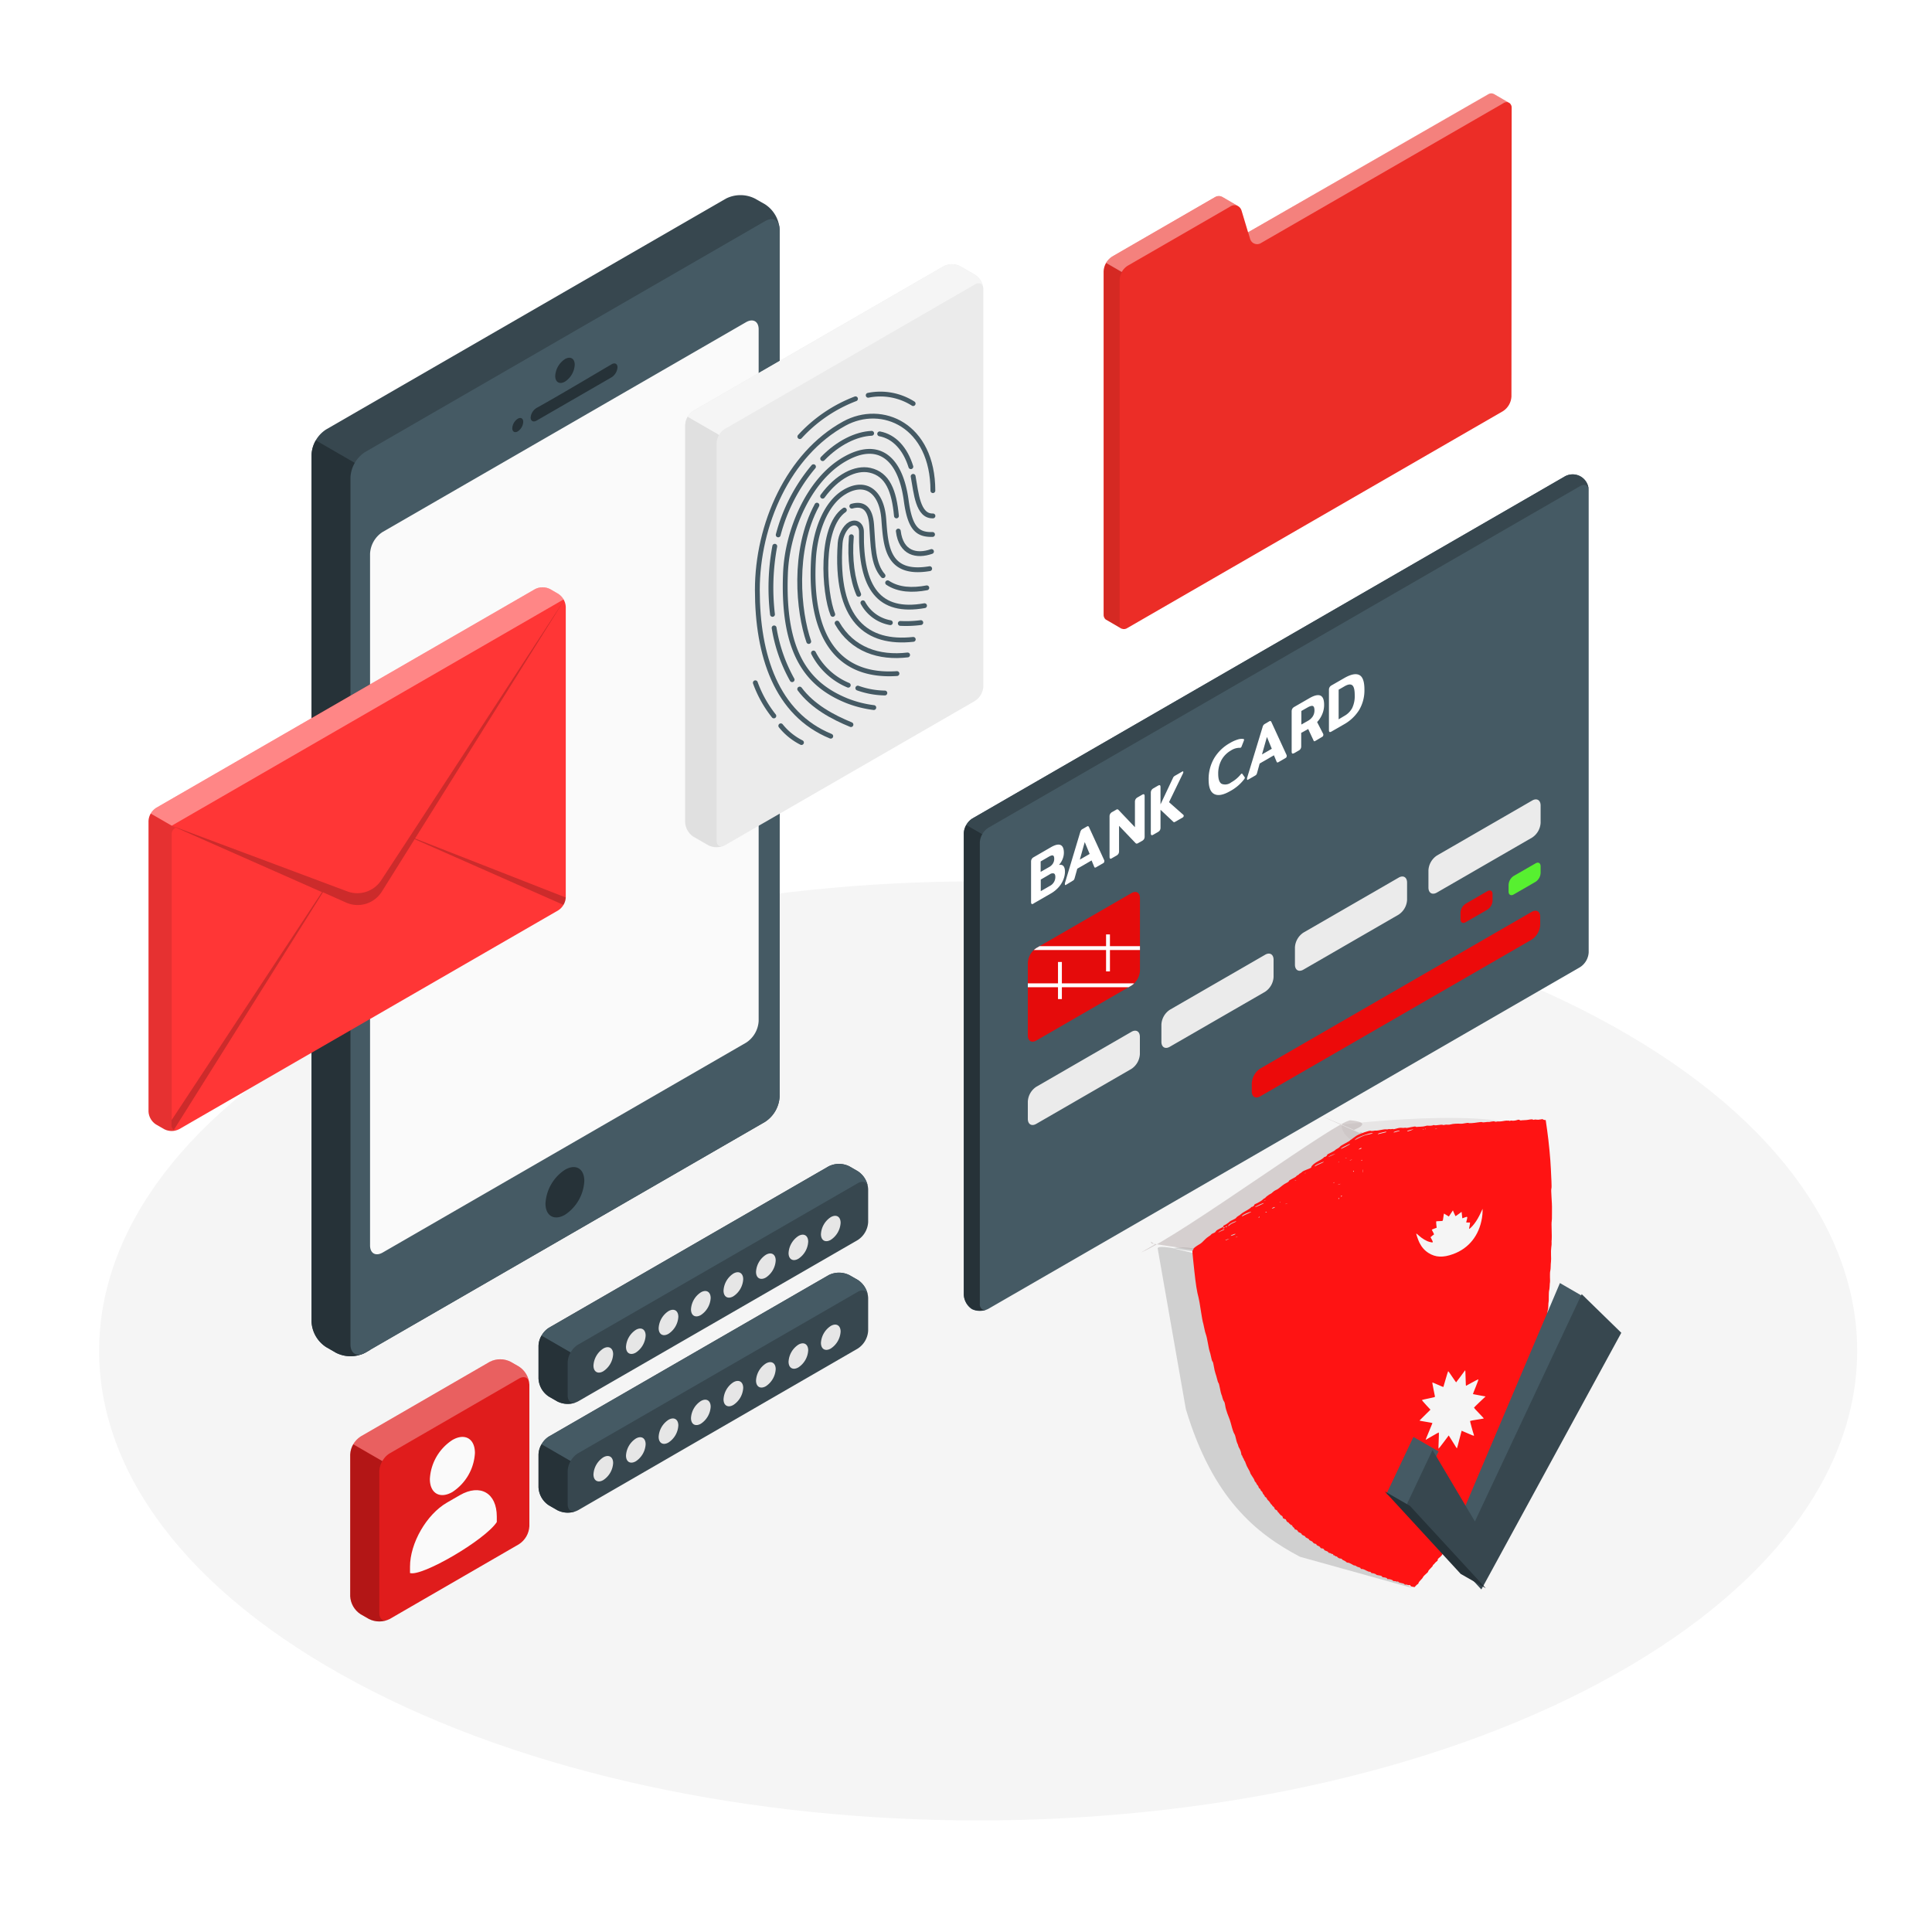 <?xml version="1.0" encoding="utf-8"?>
<svg class="animated" id="freepik_stories-secure-data" viewBox="0 0 500 500" version="1.1" xmlns="http://www.w3.org/2000/svg">
  <style>
   	svg#freepik_stories-secure-data:not(.animated) .animable {
   		opacity: 0;
   	}
	
	svg#freepik_stories-secure-data.animated #freepik--Floor--inject-86 {
	    animation: 1s 1 forwards cubic-bezier(.36,-0.01,.5,1.38) lightSpeedRight;
	    animation-delay: 0s;
	}
	
	svg#freepik_stories-secure-data.animated #freepik--Device--inject-86 {
	    animation: 1s 1 forwards cubic-bezier(.36,-0.01,.5,1.38) fadeIn;
	    animation-delay: 0s;
	}
	
	svg#freepik_stories-secure-data.animated #freepik--bank-card--inject-86 {
	    animation: 1s 1 forwards cubic-bezier(.36,-0.01,.5,1.38) zoomOut;
	    animation-delay: 0s;
	}
	
	svg#freepik_stories-secure-data.animated #freepik--Fingerprint--inject-86 {
	    animation: 1s 1 forwards cubic-bezier(.36,-0.01,.5,1.38) lightSpeedRight;
	    animation-delay: 0s;
	}
	
	svg#freepik_stories-secure-data.animated #freepik--Letter--inject-86 {
	    animation: 1s 1 forwards cubic-bezier(.36,-0.01,.5,1.38) slideDown;
	    animation-delay: 0s;
	}
	
	svg#freepik_stories-secure-data.animated #freepik--Folder--inject-86 {
	    animation: 1s 1 forwards cubic-bezier(.36,-0.01,.5,1.38) slideLeft;
	    animation-delay: 0s;
	}
	
	svg#freepik_stories-secure-data.animated #freepik--Password--inject-86 {
	    animation: 1s 1 forwards cubic-bezier(.36,-0.01,.5,1.38) slideRight;
	    animation-delay: 0s;
	}
	
	svg#freepik_stories-secure-data.animated #freepik--Shield--inject-86 {
	    animation: 1s 1 forwards cubic-bezier(.36,-0.01,.5,1.38) zoomIn;
	    animation-delay: 0s;
	}

	@keyframes lightSpeedRight {
		from {
	         transform: translate3d(50%, 0, 0) skewX(-20deg);
	         opacity: 0;
	    }
	     60% {
	         transform: skewX(10deg);
	         opacity: 1;
	    }
	     80% {
	         transform: skewX(-2deg);
	    }
	     to {
	         opacity: 1;
	         transform: translate3d(0, 0, 0);
	    }
	}

	@keyframes fadeIn {
	     0% {
	         opacity: 0;
	    }
	     100% {
	         opacity: 1;
	    }
	}

	@keyframes zoomOut {
	     0% {
	         opacity: 0;
	         transform: scale(1.5);
	    }
	     100% {
	         opacity: 1;
	         transform: scale(1);
	    }
	}

	@keyframes slideDown {
	     0% {
	         opacity: 0;
	         transform: translateY(-30px);
	    }
	     100% {
	         opacity: 1;
	         transform: translateY(0);
	    }
	}

	@keyframes slideLeft {
	     0% {
	         opacity: 0;
	         transform: translateX(-30px);
	    }
	     100% {
	         opacity: 1;
	         transform: translateX(0);
	    }
	}

	@keyframes slideRight {
	     0% {
	         opacity: 0;
	         transform: translateX(30px);
	    }
	     100% {
	         opacity: 1;
	         transform: translateX(0);
	    }
	}

	@keyframes zoomIn {
	     0% {
	         opacity: 0;
	         transform: scale(0.5);
	    }
	     100% {
	         opacity: 1;
	         transform: scale(1);
	    }
	}
   </style>
  <g id="freepik--Floor--inject-86" style="transform-origin: 253.147px 349.61px 0px;" class="animable">
    <path id="freepik--floor--inject-86" d="M92.26,435.51C181.09,483,325.13,483,414,435.51s88.84-124.38,0-171.83-232.87-47.45-321.7,0S3.42,388.06,92.26,435.51Z" style="fill: rgb(245, 245, 245); transform-origin: 253.147px 349.61px 0px;" class="animable"/>
  </g>
  <g id="freepik--Device--inject-86" style="transform-origin: 141.185px 200.745px 0px;" class="animable">
    <g id="freepik--device--inject-86" style="transform-origin: 141.185px 200.745px 0px;" class="animable">
      <path d="M86.93,350.09l-2.56-1.48a8.31,8.31,0,0,1-3.76-6.52V117.68a8.31,8.31,0,0,1,3.76-6.52L187.87,51.4a8.33,8.33,0,0,1,7.53,0L198,52.88a8.31,8.31,0,0,1,3.76,6.52V283.81a8.31,8.31,0,0,1-3.76,6.52L94.47,350.09A8.35,8.35,0,0,1,86.93,350.09Z" style="fill: rgb(55, 71, 79); transform-origin: 141.185px 200.745px 0px;" id="el8nl1rsa3br2" class="animable"/>
      <path d="M95.75,122.07l-14-8.1a7.7,7.7,0,0,0-1.1,3.71V342.09a8.31,8.31,0,0,0,3.76,6.52l2.56,1.48a8.35,8.35,0,0,0,7.54,0l1.28-.74Z" style="fill: rgb(38, 50, 56); transform-origin: 88.22px 232.48px 0px;" id="elf4uf4atg88n" class="animable"/>
      <path d="M90.7,123.51V347.92c0,2.4,1.69,3.37,3.77,2.17L198,290.33a8.31,8.31,0,0,0,3.76-6.52V59.4c0-2.4-1.68-3.37-3.76-2.17L94.47,117A8.36,8.36,0,0,0,90.7,123.51Z" style="fill: rgb(69, 90, 100); transform-origin: 146.23px 203.66px 0px;" id="elj90k233yii" class="animable"/>
      <path d="M99,137.69l94.11-54.33c1.78-1,3.23-.19,3.23,1.87v179a7.16,7.16,0,0,1-3.23,5.6L99,324.18c-1.79,1-3.23.19-3.23-1.87v-179A7.11,7.11,0,0,1,99,137.69Z" style="fill: rgb(250, 250, 250); transform-origin: 146.055px 203.77px 0px;" id="el62jbrzuyrva" class="animable"/>
      <path d="M146.22,92.93c1.39-.8,2.52-.15,2.52,1.46a5.57,5.57,0,0,1-2.52,4.37c-1.4.81-2.53.15-2.53-1.45A5.59,5.59,0,0,1,146.22,92.93Z" style="fill: rgb(38, 50, 56); transform-origin: 146.215px 95.847px 0px;" id="el62idpfso3tb" class="animable"/>
      <path d="M138.93,105.54c5.13-2.83,14.27-8.28,19.33-11.25.86-.51,1.55-.16,1.55.78a3.36,3.36,0,0,1-1.56,2.59l-19.36,11.18c-.86.5-1.56.14-1.56-.79A3.21,3.21,0,0,1,138.93,105.54Z" style="fill: rgb(38, 50, 56); transform-origin: 148.57px 101.561px 0px;" id="elngurwbztcyd" class="animable"/>
      <path d="M134,108.37c.78-.46,1.41-.09,1.41.81a3.13,3.13,0,0,1-1.41,2.46c-.78.45-1.42.08-1.42-.82A3.14,3.14,0,0,1,134,108.37Z" style="fill: rgb(38, 50, 56); transform-origin: 133.995px 110.002px 0px;" id="el09wlord0a3ux" class="animable"/>
      <path d="M146.22,302.73c2.78-1.61,5-.31,5,2.91a11.15,11.15,0,0,1-5,8.74c-2.79,1.61-5.05.31-5.05-2.91A11.15,11.15,0,0,1,146.22,302.73Z" style="fill: rgb(38, 50, 56); transform-origin: 146.195px 308.555px 0px;" id="ellslg8zw8e2i" class="animable"/>
    </g>
  </g>
  <g id="freepik--bank-card--inject-86" style="transform-origin: 330.292px 231.014px 0px;" class="animable">
    <path d="M251.5,338.79a4.75,4.75,0,0,1-2.07-3.75V215.66a4.88,4.88,0,0,1,2.21-3.83l153.15-88.42a4.15,4.15,0,0,1,6.36,3.67V246.46a4.88,4.88,0,0,1-2.21,3.83L255.79,338.72A4.77,4.77,0,0,1,251.5,338.79Z" style="fill: rgb(69, 90, 100); transform-origin: 330.292px 231.018px 0px;" id="elei17llnyq8t" class="animable"/>
    <path d="M411.13,126.71c-.16-1.14-1.08-1.56-2.19-.91L255.79,214.22a4.44,4.44,0,0,0-1.56,1.65l-4.15-2.39a4.44,4.44,0,0,1,1.56-1.65L404.8,123.4a4.13,4.13,0,0,1,6.33,3.31Z" style="fill: rgb(55, 71, 79); transform-origin: 330.605px 169.316px 0px;" id="elvbwshqomuwh" class="animable"/>
    <path d="M255.27,338.94a.44.44,0,0,1-.16.06,1.12,1.12,0,0,1-.31.1l-.17,0a1.65,1.65,0,0,1-.32.06l-.26,0a4.42,4.42,0,0,1-1.15,0,3.72,3.72,0,0,1-1.39-.43,4.73,4.73,0,0,1-2.08-3.75V215.65a4.5,4.5,0,0,1,.65-2.17l4.15,2.39a4.53,4.53,0,0,0-.65,2.18V337.44a1.5,1.5,0,0,0,.73,1.47,1,1,0,0,0,.35.1,1.45,1.45,0,0,0,.41,0Z" style="fill: rgb(38, 50, 56); transform-origin: 252.35px 276.339px 0px;" id="elth1tdoigaf" class="animable"/>
    <path d="M266,249.17V268c0,1.41,1,2,2.21,1.28l24.6-14.21a4.9,4.9,0,0,0,2.21-3.83V232.42c0-1.41-1-2-2.21-1.28l-24.6,14.21A4.86,4.86,0,0,0,266,249.17Z" style="transform-origin: 280.51px 250.21px 0px; fill: rgb(229, 11, 11);" id="elz7xayjvr23c" class="animable"/>
    <g style="clip-path: url(#freepik--clip-path--inject-86); transform-origin: 280.525px 250.18px 0px;" id="el7i6exxecrtk" class="animable">
      <g id="el8km3oifgpgf">
        <rect x="258.98" y="244.87" width="43.09" height="1" style="fill: rgb(255, 255, 255); transform-origin: 280.525px 245.37px 0px; transform: rotate(-30.02deg);" class="animable"/>
      </g>
      <rect x="273.81" y="248.96" width="1" height="9.6" style="fill: rgb(255, 255, 255); transform-origin: 274.31px 253.76px 0px;" id="elg0zx25l8kt" class="animable"/>
      <rect x="286.25" y="241.82" width="1" height="9.58" style="fill: rgb(255, 255, 255); transform-origin: 286.75px 246.61px 0px;" id="elb5iull53ymo" class="animable"/>
      <g id="el4kqswx6d15">
        <rect x="258.98" y="254.49" width="43.09" height="1" style="fill: rgb(255, 255, 255); transform-origin: 280.525px 254.99px 0px; transform: rotate(-30.02deg);" class="animable"/>
      </g>
    </g>
    <path d="M267,233.93c-.11-.06-.16-.22-.16-.48V223a1.33,1.33,0,0,1,.16-.67,1.3,1.3,0,0,1,.52-.49l4.46-2.58c1.11-.64,1.95-.83,2.51-.56s.84.93.84,2a4.39,4.39,0,0,1-.35,1.67,4.61,4.61,0,0,1-.93,1.47c1-.2,1.56.38,1.56,1.75a5.56,5.56,0,0,1-.4,2,6.6,6.6,0,0,1-1.22,2,8,8,0,0,1-2,1.63l-4.46,2.57C267.3,234,267.12,234,267,233.93Zm4.55-9.56a2.57,2.57,0,0,0,.95-.9,2.27,2.27,0,0,0,.33-1.21c0-.48-.1-.76-.31-.85s-.53,0-1,.25l-2.2,1.28v2.7Zm.25,4.85a2.58,2.58,0,0,0,1.32-2.26c0-.5-.13-.81-.38-.91a1.27,1.27,0,0,0-1.07.23l-2.32,1.35v3Z" style="fill: rgb(255, 255, 255); transform-origin: 271.225px 226.276px 0px;" id="elnvo55zzi27j" class="animable"/>
    <path d="M275.6,228.86a1.4,1.4,0,0,1,0-.31l3.94-13.11a2.27,2.27,0,0,1,.23-.55,1,1,0,0,1,.38-.33l1.11-.64c.16-.09.28-.13.36-.1a.52.52,0,0,1,.23.28l3.94,8.57a.73.73,0,0,1,0,.25.51.51,0,0,1-.27.46l-1.84,1.06a.49.49,0,0,1-.31.1c-.07,0-.12-.08-.18-.19l-.69-1.67-3.7,2.14-.69,2.46a1.26,1.26,0,0,1-.17.4,1,1,0,0,1-.31.25L275.88,229C275.69,229.1,275.6,229.06,275.6,228.86ZM282,221l-1.27-3.07-1.27,4.53Z" style="fill: rgb(255, 255, 255); transform-origin: 280.696px 221.431px 0px;" id="el19mku0t6nmb" class="animable"/>
    <path d="M287.31,222.21c-.11-.06-.16-.22-.16-.47V211.3a1.27,1.27,0,0,1,.16-.66,1.32,1.32,0,0,1,.54-.5l.94-.54a.88.88,0,0,1,.39-.15.46.46,0,0,1,.28.15l4.26,4.48v-6.55a1.34,1.34,0,0,1,.16-.68,1.37,1.37,0,0,1,.52-.49l1.14-.66c.26-.15.43-.19.54-.12s.15.23.15.5v10.41a1.34,1.34,0,0,1-.15.66,1.37,1.37,0,0,1-.54.49l-1,.56a.76.76,0,0,1-.38.13.46.46,0,0,1-.28-.14l-4.27-4.46v6.56a1.33,1.33,0,0,1-.15.65,1.39,1.39,0,0,1-.54.5l-1.14.65C287.59,222.24,287.41,222.27,287.31,222.21Z" style="fill: rgb(255, 255, 255); transform-origin: 291.69px 213.893px 0px;" id="elktnwwzl7ge" class="animable"/>
    <path d="M306.34,211.11a.51.51,0,0,1-.27.46l-1.9,1.09a1,1,0,0,1-.28.12.26.26,0,0,1-.19-.05l-3.36-3.16,0,0v4.62a1.37,1.37,0,0,1-.15.66,1.45,1.45,0,0,1-.54.49l-1.14.66c-.24.14-.41.18-.52.12s-.16-.23-.16-.48V205.18a1.3,1.3,0,0,1,.16-.67,1.39,1.39,0,0,1,.52-.5l1.14-.66c.26-.14.43-.18.54-.12s.15.23.15.5v4.53l0-.09,3.25-6.89a1,1,0,0,1,.19-.29,1.91,1.91,0,0,1,.31-.23l1.87-1.08c.19-.1.28-.05.28.15a.82.82,0,0,1-.09.33l-3.61,7.44,3.71,3.28A.27.27,0,0,1,306.34,211.11Z" style="fill: rgb(255, 255, 255); transform-origin: 302.085px 207.888px 0px;" id="elqikdiyjj619" class="animable"/>
    <path d="M314.25,205.5c-1-.51-1.46-1.77-1.46-3.79a10.69,10.69,0,0,1,1.42-5.46,11,11,0,0,1,4.07-3.94,9.35,9.35,0,0,1,2-.91,3.28,3.28,0,0,1,1.53-.15.17.17,0,0,1,.15.19,1,1,0,0,1-.09.35l-.54,1.38a.63.63,0,0,1-.21.31.46.46,0,0,1-.26.05,4.11,4.11,0,0,0-2.29.69,6.45,6.45,0,0,0-2.44,2.45,7.32,7.32,0,0,0-.86,3.6c0,1.38.3,2.25.9,2.59a2.52,2.52,0,0,0,2.47-.39,8.51,8.51,0,0,0,2.41-2,1.22,1.22,0,0,1,.26-.26c.07,0,.14,0,.21.07l.59.84a.32.32,0,0,1,.06.17.83.83,0,0,1-.18.37,11.3,11.3,0,0,1-3.67,3.1C316.58,205.76,315.21,206,314.25,205.5Z" style="fill: rgb(255, 255, 255); transform-origin: 317.48px 198.486px 0px;" id="elpe8mp0o5lph" class="animable"/>
    <path d="M322.74,201.64a2.08,2.08,0,0,1,0-.3l4-13.12a1.68,1.68,0,0,1,.23-.55,1.17,1.17,0,0,1,.37-.32l1.11-.65a.5.5,0,0,1,.37-.09.48.48,0,0,1,.23.28l3.94,8.56a.82.82,0,0,1,0,.26.48.48,0,0,1-.27.45l-1.84,1.07a.56.56,0,0,1-.31.1.31.31,0,0,1-.18-.19l-.7-1.67L326,197.6l-.68,2.47a1.45,1.45,0,0,1-.17.39,1,1,0,0,1-.32.26L323,201.78C322.83,201.89,322.74,201.84,322.74,201.64Zm6.4-7.86-1.26-3.06-1.28,4.53Z" style="fill: rgb(255, 255, 255); transform-origin: 327.867px 194.221px 0px;" id="elym73paqeixk" class="animable"/>
    <path d="M334.44,195c-.1-.06-.16-.22-.16-.48V184.1a1.44,1.44,0,0,1,.16-.67,1.41,1.41,0,0,1,.53-.49l3.85-2.22q3.85-2.24,3.86,1.66a6.15,6.15,0,0,1-.46,2.38,6.76,6.76,0,0,1-1.35,2.11l1.6,3.12a.51.51,0,0,1,0,.22.55.55,0,0,1-.32.5l-1.68,1a.72.72,0,0,1-.32.13c-.08,0-.14-.06-.19-.17l-1.4-3-1.81,1v3.44a1.18,1.18,0,0,1-.68,1.15l-1.14.66C334.73,195,334.55,195.06,334.44,195Zm4-8.42a3.64,3.64,0,0,0,1.3-1.17,2.86,2.86,0,0,0,.44-1.58c0-.61-.14-1-.4-1.11s-.66,0-1.19.26L336.79,184v3.51Z" style="fill: rgb(255, 255, 255); transform-origin: 338.48px 187.464px 0px;" id="elmr04d37c4bo" class="animable"/>
    <path d="M344.09,189.43c-.11-.06-.16-.22-.16-.48V178.54a1.3,1.3,0,0,1,.16-.67,1.32,1.32,0,0,1,.52-.5l3.2-1.84q2.6-1.51,3.95-.85t1.35,3.75a10,10,0,0,1-1.36,5.31,10.9,10.9,0,0,1-3.94,3.73l-3.2,1.84C344.37,189.45,344.19,189.49,344.09,189.43Zm3.84-4.16a5.12,5.12,0,0,0,2-2,7.15,7.15,0,0,0,.67-3.37c0-1.4-.22-2.26-.67-2.58s-1.12-.21-2,.31l-1.49.86v7.67Z" style="fill: rgb(255, 255, 255); transform-origin: 348.521px 181.968px 0px;" id="el5kd5pvipy1u" class="animable"/>
    <path d="M266,285.09v4.47c0,1.41,1,2,2.21,1.28l24.6-14.21A4.9,4.9,0,0,0,295,272.8v-4.47c0-1.41-1-2-2.21-1.28l-24.6,14.21A4.88,4.88,0,0,0,266,285.09Z" style="fill: rgb(235, 235, 235); transform-origin: 280.5px 278.945px 0px;" id="elg4nwgbrcy25" class="animable"/>
    <path d="M300.57,265.14v4.47c0,1.41,1,2,2.21,1.27l24.61-14.2a4.9,4.9,0,0,0,2.21-3.83v-4.47c0-1.41-1-2-2.21-1.28l-24.61,14.21A4.88,4.88,0,0,0,300.57,265.14Z" style="fill: rgb(235, 235, 235); transform-origin: 315.085px 258.993px 0px;" id="el8dg4gwqv4ak" class="animable"/>
    <path d="M335.13,245.18v4.47c0,1.41,1,2,2.21,1.28l24.6-14.21a4.86,4.86,0,0,0,2.21-3.82v-4.48c0-1.41-1-2-2.21-1.27l-24.6,14.2A4.9,4.9,0,0,0,335.13,245.18Z" style="fill: rgb(235, 235, 235); transform-origin: 349.64px 239.037px 0px;" id="elxrfgtesq83" class="animable"/>
    <path d="M369.68,225.23v4.47c0,1.41,1,2,2.21,1.28l24.61-14.21a4.88,4.88,0,0,0,2.21-3.83v-4.47c0-1.41-1-2-2.21-1.28L371.89,221.4A4.9,4.9,0,0,0,369.68,225.23Z" style="fill: rgb(235, 235, 235); transform-origin: 384.195px 219.085px 0px;" id="elec84yaqgkxi" class="animable"/>
    <path d="M384.94,230.63l-5.64,3.26a2.92,2.92,0,0,0-1.32,2.29v1.73c0,.84.59,1.19,1.32.76l5.64-3.25a2.92,2.92,0,0,0,1.33-2.3v-1.73C386.27,230.55,385.68,230.21,384.94,230.63Z" style="transform-origin: 382.125px 234.652px 0px; fill: rgb(231, 9, 9);" id="elixkjfkgkadr" class="animable"/>
    <path d="M397.38,223.45l-5.64,3.25a2.94,2.94,0,0,0-1.32,2.3v1.73c0,.84.59,1.18,1.32.76l5.64-3.26a2.91,2.91,0,0,0,1.33-2.29v-1.73C398.71,223.37,398.12,223,397.38,223.45Z" style="transform-origin: 394.565px 227.463px 0px; fill: rgb(87, 240, 48);" id="elcabd2gc1b1h" class="animable"/>
    <path d="M326.17,276.53,396.39,236c1.22-.71,2.21-.13,2.21,1.28v2.07a4.88,4.88,0,0,1-2.21,3.83l-70.22,40.54c-1.22.71-2.21.14-2.21-1.27v-2.08A4.9,4.9,0,0,1,326.17,276.53Z" style="transform-origin: 361.28px 259.861px 0px; fill: rgb(236, 10, 10);" id="eldvnp16bcrg" class="animable"/>
  </g>
  <g id="freepik--Fingerprint--inject-86" style="transform-origin: 215.9px 143.835px 0px;" class="animable">
    <path d="M177.31,110V212.82a4.8,4.8,0,0,0,2.16,3.75l3.8,2.19a4.79,4.79,0,0,0,4.33,0l64.72-37.36a4.8,4.8,0,0,0,2.17-3.75V74.85a4.78,4.78,0,0,0-2.17-3.75l-3.79-2.19a4.79,4.79,0,0,0-4.33,0l-64.73,37.37A4.8,4.8,0,0,0,177.31,110Z" style="fill: rgb(235, 235, 235); transform-origin: 215.9px 143.835px 0px;" id="elnbkmnf43bcs" class="animable"/>
    <path d="M254.47,74.5c-.15-1.12-1.06-1.53-2.15-.9L187.6,111a4.46,4.46,0,0,0-1.54,1.62l-8.12-4.69a4.6,4.6,0,0,1,1.53-1.62L244.2,68.91a4.79,4.79,0,0,1,4.33,0l3.79,2.19A4.83,4.83,0,0,1,254.47,74.5Z" style="fill: rgb(245, 245, 245); transform-origin: 216.205px 90.506px 0px;" id="ellj59otocih" class="animable"/>
    <path d="M187.22,218.93a.35.35,0,0,1-.13,0,1.14,1.14,0,0,1-.26.09h0l-.44.11a5,5,0,0,1-2.61-.21,3.51,3.51,0,0,1-.48-.22l-3.8-2.19a4.8,4.8,0,0,1-2.16-3.75V110a4.43,4.43,0,0,1,.63-2.13l8.12,4.69a4.43,4.43,0,0,0-.63,2.13V217.51a1.8,1.8,0,0,0,.33,1.14,1.13,1.13,0,0,0,1.16.37Z" style="fill: rgb(224, 224, 224); transform-origin: 182.28px 163.542px 0px;" id="elknmxpxu2ylr" class="animable"/>
    <path d="M229.72,150.82c2.83,1.89,6.46,2,10.14,1.31" style="fill: none; stroke: rgb(69, 90, 100); stroke-linecap: round; stroke-miterlimit: 10; stroke-width: 1.25px; transform-origin: 234.79px 151.669px 0px;" id="elnpayn5m5dg" class="animable"/>
    <path d="M220.45,131c3-.87,4.81.61,5.13,4.85.39,5.22.27,10.13,2.95,13.14" style="fill: none; stroke: rgb(69, 90, 100); stroke-linecap: round; stroke-miterlimit: 10; stroke-width: 1.25px; transform-origin: 224.49px 139.875px 0px;" id="elpa9aagh34pa" class="animable"/>
    <path d="M215.52,159c-2.26-5.52-3.42-22.56,3-27" style="fill: none; stroke: rgb(69, 90, 100); stroke-linecap: round; stroke-miterlimit: 10; stroke-width: 1.25px; transform-origin: 216.124px 145.5px 0px;" id="eltz2edtn2dz" class="animable"/>
    <path d="M234.89,169.5c-7.37.87-14.32-1.34-18.25-8.24" style="fill: none; stroke: rgb(69, 90, 100); stroke-linecap: round; stroke-miterlimit: 10; stroke-width: 1.25px; transform-origin: 225.765px 165.47px 0px;" id="elu3nrmjcy6kb" class="animable"/>
    <path d="M236.35,165.47c-11.86,1.29-20.31-4.74-18.92-24.94.14-1.9,1.19-4.08,2.6-4.9l.05,0c1.44-.79,2.9.14,2.87,2.06-.21,14.45,4.47,21.16,16.32,19.06" style="fill: none; stroke: rgb(69, 90, 100); stroke-linecap: round; stroke-miterlimit: 10; stroke-width: 1.25px; transform-origin: 228.275px 150.492px 0px;" id="elchmsa2qa37u" class="animable"/>
    <path d="M232.13,174.32c-14.83,1-22.77-8.85-21.6-29.62.39-6.86,3-14.46,8.14-17.43a1.59,1.59,0,0,1,.22-.13c5.22-2.87,9.29.14,9.83,7.18.52,6.76.71,14.74,11.88,12.85" style="fill: none; stroke: rgb(69, 90, 100); stroke-linecap: round; stroke-miterlimit: 10; stroke-width: 1.25px; transform-origin: 225.508px 150.225px 0px;" id="elh15sngtyr7" class="animable"/>
    <path d="M222,178.08a21.77,21.77,0,0,0,7,1.27" style="fill: none; stroke: rgb(69, 90, 100); stroke-linecap: round; stroke-miterlimit: 10; stroke-width: 1.25px; transform-origin: 225.5px 178.715px 0px;" id="eluy45hmr1hjg" class="animable"/>
    <path d="M210.53,169a17.74,17.74,0,0,0,9,8.33" style="fill: none; stroke: rgb(69, 90, 100); stroke-linecap: round; stroke-miterlimit: 10; stroke-width: 1.25px; transform-origin: 215.03px 173.165px 0px;" id="eletyyq3x81v7" class="animable"/>
    <path d="M211.42,130.73c-6.4,11.81-4.77,27.65-2.12,35.29" style="fill: none; stroke: rgb(69, 90, 100); stroke-linecap: round; stroke-miterlimit: 10; stroke-width: 1.25px; transform-origin: 209.192px 148.375px 0px;" id="elc61xjr7kmm" class="animable"/>
    <path d="M232,133.52c-.6-6.41-2.23-10.79-6.88-11.82-3.71-.81-8.46,1.54-12.23,6.72" style="fill: none; stroke: rgb(69, 90, 100); stroke-linecap: round; stroke-miterlimit: 10; stroke-width: 1.25px; transform-origin: 222.445px 127.532px 0px;" id="elkwi9xaytli" class="animable"/>
    <path d="M241.07,142.73c-3.82,1.34-7.88.51-8.59-5.29" style="fill: none; stroke: rgb(69, 90, 100); stroke-linecap: round; stroke-miterlimit: 10; stroke-width: 1.25px; transform-origin: 236.775px 140.363px 0px;" id="eljitf1omkjii" class="animable"/>
    <path d="M241.34,138.32c-4,.11-5.85-1.67-6.82-8.84-1.49-11-7.18-15.71-16-10.61-9.26,5.34-14.82,18.57-15.24,29.51-.81,20.59,5.65,28.78,15.8,32.93a28.38,28.38,0,0,0,7.06,1.81" style="fill: none; stroke: rgb(69, 90, 100); stroke-linecap: round; stroke-miterlimit: 10; stroke-width: 1.25px; transform-origin: 222.276px 149.967px 0px;" id="el0uplomoamg8" class="animable"/>
    <path d="M236.32,123.28c.79,4.33,1.21,10.37,5.13,10.24" style="fill: none; stroke: rgb(69, 90, 100); stroke-linecap: round; stroke-miterlimit: 10; stroke-width: 1.25px; transform-origin: 238.885px 128.401px 0px;" id="eltuzb7jw0q7" class="animable"/>
    <path d="M227.66,112.28c3.79.71,6.63,3.86,8.07,8.5" style="fill: none; stroke: rgb(69, 90, 100); stroke-linecap: round; stroke-miterlimit: 10; stroke-width: 1.25px; transform-origin: 231.695px 116.53px 0px;" id="eltx9jk1a9teh" class="animable"/>
    <path d="M212.91,118.7c4-4.14,8.71-6.39,12.67-6.56" style="fill: none; stroke: rgb(69, 90, 100); stroke-linecap: round; stroke-miterlimit: 10; stroke-width: 1.25px; transform-origin: 219.245px 115.42px 0px;" id="elgyllumocqc" class="animable"/>
    <path d="M201.4,138.43a45.27,45.27,0,0,1,9.13-17.65" style="fill: none; stroke: rgb(69, 90, 100); stroke-linecap: round; stroke-miterlimit: 10; stroke-width: 1.25px; transform-origin: 205.965px 129.605px 0px;" id="el31jaz9utsn" class="animable"/>
    <path d="M199.92,159a58.56,58.56,0,0,1,.59-17.63" style="fill: none; stroke: rgb(69, 90, 100); stroke-linecap: round; stroke-miterlimit: 10; stroke-width: 1.25px; transform-origin: 200.012px 150.185px 0px;" id="elp5tjjzmcgc" class="animable"/>
    <path d="M205,175.9a40.75,40.75,0,0,1-4.66-13.4" style="fill: none; stroke: rgb(69, 90, 100); stroke-linecap: round; stroke-miterlimit: 10; stroke-width: 1.25px; transform-origin: 202.67px 169.2px 0px;" id="el7h4blue65ks" class="animable"/>
    <path d="M220.23,187.53c-4.7-1.92-9.94-4.72-13.27-9.2" style="fill: none; stroke: rgb(69, 90, 100); stroke-linecap: round; stroke-miterlimit: 10; stroke-width: 1.25px; transform-origin: 213.595px 182.93px 0px;" id="elxrj7cfvh38h" class="animable"/>
    <path d="M215,190.53C200.91,184.77,196,169.58,196,152.68s8-35.1,22.49-43.05c9.83-5.38,22.94.45,22.94,17.35" style="fill: none; stroke: rgb(69, 90, 100); stroke-linecap: round; stroke-miterlimit: 10; stroke-width: 1.25px; transform-origin: 218.715px 149.111px 0px;" id="ellozml71zts8" class="animable"/>
    <path d="M233,161.34a29.71,29.71,0,0,0,5.3-.21" style="fill: none; stroke: rgb(69, 90, 100); stroke-linecap: round; stroke-miterlimit: 10; stroke-width: 1.25px; transform-origin: 235.65px 161.253px 0px;" id="ele0kof9um8k6" class="animable"/>
    <path d="M223.32,156a10,10,0,0,0,7.1,5.15" style="fill: none; stroke: rgb(69, 90, 100); stroke-linecap: round; stroke-miterlimit: 10; stroke-width: 1.25px; transform-origin: 226.87px 158.575px 0px;" id="elks3lhpf4qu" class="animable"/>
    <path d="M220.33,138.9c-.48,5.8.25,11.13,1.9,14.92" style="fill: none; stroke: rgb(69, 90, 100); stroke-linecap: round; stroke-miterlimit: 10; stroke-width: 1.25px; transform-origin: 221.207px 146.36px 0px;" id="elki92jc32lk" class="animable"/>
    <path d="M224.69,102.3a15.81,15.81,0,0,1,11.63,2.15" style="fill: none; stroke: rgb(69, 90, 100); stroke-linecap: round; stroke-miterlimit: 10; stroke-width: 1.25px; transform-origin: 230.505px 103.217px 0px;" id="elv7d1krl6q1" class="animable"/>
    <path d="M207,113a37.73,37.73,0,0,1,14.4-9.79" style="fill: none; stroke: rgb(69, 90, 100); stroke-linecap: round; stroke-miterlimit: 10; stroke-width: 1.25px; transform-origin: 214.2px 108.105px 0px;" id="el8d2tjqq83wu" class="animable"/>
    <path d="M202.07,187.84a16.19,16.19,0,0,0,5.35,4.33" style="fill: none; stroke: rgb(69, 90, 100); stroke-linecap: round; stroke-miterlimit: 10; stroke-width: 1.25px; transform-origin: 204.745px 190.005px 0px;" id="elqsdr1gj7v1m" class="animable"/>
    <path d="M195.48,176.7a30.28,30.28,0,0,0,4.79,8.58" style="fill: none; stroke: rgb(69, 90, 100); stroke-linecap: round; stroke-miterlimit: 10; stroke-width: 1.25px; transform-origin: 197.875px 180.99px 0px;" id="elr3hrvgharpr" class="animable"/>
  </g>
  <g id="freepik--Letter--inject-86" style="transform-origin: 92.425px 245.351px 0px;" class="animable">
    <g id="freepik--letter--inject-86" style="transform-origin: 92.425px 245.351px 0px;" class="animable" transform="matrix(1, 0, 0, 1, 0, -23)">
      <path d="M 38.44 235.44 C 38.514 234.09 39.222 232.855 40.35 232.11 L 138.5 175.45 C 139.707 174.84 141.133 174.84 142.34 175.45 L 144.5 176.7 C 145.633 177.437 146.346 178.671 146.42 180.02 L 146.42 255.25 C 146.346 256.602 145.633 257.838 144.5 258.58 L 46.35 315.24 C 45.146 315.849 43.724 315.849 42.52 315.24 L 40.36 314 C 39.227 313.263 38.514 312.029 38.44 310.68 L 38.44 235.44 Z" style="transform-origin: 92.43px 245.345px 0px; fill: rgb(255, 54, 54);" id="el4qln9navmsr" class="animable"/>
      <g id="elaxc76tn803">
        <path d="M39,233.55l5.44,3.14,101.42-58.56a4,4,0,0,0-1.36-1.43l-2.17-1.25a4.24,4.24,0,0,0-3.83,0L40.36,232.11A3.86,3.86,0,0,0,39,233.55Z" style="fill: rgb(255, 255, 255); opacity: 0.4; transform-origin: 92.43px 205.841px 0px;" class="animable"/>
      </g>
      <g id="elmxvcsu92p1n">
        <path d="M38.43,235.44v75.23A4.25,4.25,0,0,0,40.36,314l2.16,1.25a3.56,3.56,0,0,0,.52.24,4.44,4.44,0,0,0,2.31.12,2.24,2.24,0,0,0,.37-.1.92.92,0,0,0,.23-.09,1.16,1.16,0,0,1-.92,0,1.35,1.35,0,0,1-.59-1.27V238.9a1.67,1.67,0,0,1,1-1.63l-1-.58L39,233.55A3.9,3.9,0,0,0,38.43,235.44Z" style="opacity: 0.1; transform-origin: 42.19px 274.63px 0px;" class="animable"/>
      </g>
      <g id="elg79ux0msgc7">
        <path d="M44.44,236.69l45.45,17a7.38,7.38,0,0,0,8.77-2.89L106,239.6l40.26-61.68L107.42,240l39,15.27a4.06,4.06,0,0,1-.6,1.91l-38.51-17-8.49,13.57a7.38,7.38,0,0,1-9.24,2.84l-6-2.67L45,315.4a1.35,1.35,0,0,1-.59-1.27v-1.25l38.91-59Z" style="opacity: 0.2; transform-origin: 95.411px 246.66px 0px;" class="animable"/>
      </g>
    </g>
  </g>
  <g id="freepik--Folder--inject-86" style="transform-origin: 338.416px 93.444px 0px;" class="animable">
    <path d="M 391.22 28 C 391.272 27.472 391.049 26.955 390.63 26.63 L 390.58 26.63 L 386.58 24.3 C 386.084 24.069 385.501 24.126 385.06 24.45 L 323 60.12 L 321.33 54.55 C 321.197 54.048 320.874 53.618 320.43 53.35 L 316.39 51 C 315.767 50.638 314.994 50.658 314.39 51.05 L 287.77 66.43 C 286.495 67.266 285.694 68.658 285.61 70.18 L 285.61 159 C 285.563 159.527 285.785 160.042 286.2 160.37 L 286.25 160.37 L 290.25 162.7 L 290.3 162.7 C 290.792 162.893 291.348 162.825 291.78 162.52 L 389 106.39 C 390.275 105.554 391.076 104.162 391.16 102.64 L 391.22 28 Z" style="transform-origin: 338.416px 93.484px 0px; fill: rgb(236, 45, 39);" id="eltwqa19r2rh" class="animable"/>
    <g id="el37ds9vydnub">
      <path d="M320.4,53.32a1.94,1.94,0,0,0-1.94.09L291.83,68.78a4.6,4.6,0,0,0-1.53,1.62l-4.06-2.35a4.35,4.35,0,0,1,1.53-1.62L314.4,51.06a1.93,1.93,0,0,1,2-.05h0Z" style="fill: rgb(255, 255, 255); opacity: 0.4; transform-origin: 303.32px 60.578px 0px;" class="animable"/>
    </g>
    <g id="eli62wv0xjt9s">
      <path d="M390.47,26.51a1.62,1.62,0,0,0-1.42.21L326.39,62.87a1.89,1.89,0,0,1-2.89-1.15l-.48-1.6,62-35.75a1.92,1.92,0,0,1,1-.29,1.13,1.13,0,0,1,.56.14h0Z" style="fill: rgb(255, 255, 255); opacity: 0.4; transform-origin: 356.745px 43.633px 0px;" class="animable"/>
    </g>
    <g id="eld3g6dnd0yvp">
      <path d="M290,162.43a1.15,1.15,0,0,0,.21.23l-3.93-2.26h0l0,0a1.17,1.17,0,0,1-.37-.42,1.09,1.09,0,0,1-.1-.25,2.1,2.1,0,0,1-.11-.7V70.18a2.26,2.26,0,0,1,0-.26,5.07,5.07,0,0,1,.09-.54c0-.09.05-.18.07-.27a6.13,6.13,0,0,1,.33-.8,2.15,2.15,0,0,1,.14-.26l4.06,2.35a4.4,4.4,0,0,0-.63,2.13v88.81a2.34,2.34,0,0,0,0,.38,1.55,1.55,0,0,0,0,.21l0,.11.06.14A.89.89,0,0,0,290,162.43Z" style="opacity: 0.1; transform-origin: 288.043px 115.355px 0px;" class="animable"/>
    </g>
  </g>
  <g id="freepik--Password--inject-86" style="transform-origin: 157.655px 360.421px 0px;" class="animable">
    <path d="M224.68,307.74A5.93,5.93,0,0,0,222,303.1l-2.18-1.26a6,6,0,0,0-5.36,0l-72.41,41.78a5.93,5.93,0,0,0-2.68,4.64v8.53a5.93,5.93,0,0,0,2.68,4.64l2.19,1.26a5.93,5.93,0,0,0,5.35,0L222,320.91a5.91,5.91,0,0,0,2.68-4.64Z" style="fill: rgb(55, 71, 79); transform-origin: 182.025px 332.268px 0px;" id="el8jtgmfl2m24" class="animable"/>
    <path d="M139.37,356.79a5.91,5.91,0,0,0,2.68,4.64l2.19,1.26a6,6,0,0,0,4.9.21c-1.27.48-2.23-.23-2.23-1.76v-8.52a5.45,5.45,0,0,1,.79-2.65l-7.54-4.35a5.44,5.44,0,0,0-.79,2.64Z" style="fill: rgb(38, 50, 56); transform-origin: 144.255px 354.472px 0px;" id="el4s0bpjdfxte" class="animable"/>
    <path d="M224.59,307c-.31-1.14-1.35-1.5-2.59-.79L149.59,348a5.3,5.3,0,0,0-1.89,2l-7.53-4.35a5.35,5.35,0,0,1,1.88-2l72.4-41.79a6,6,0,0,1,5.36,0l2.19,1.27A5.9,5.9,0,0,1,224.59,307Z" style="fill: rgb(69, 90, 100); transform-origin: 182.38px 325.614px 0px;" id="el99hn2b6q899" class="animable"/>
    <path d="M156.13,349c1.41-.81,2.55-.15,2.55,1.47a5.62,5.62,0,0,1-2.55,4.41c-1.4.81-2.54.15-2.54-1.47A5.64,5.64,0,0,1,156.13,349Z" style="fill: rgb(230, 230, 230); transform-origin: 156.135px 351.94px 0px;" id="elrdfm15ysi5n" class="animable"/>
    <path d="M164.55,344.17c1.4-.81,2.54-.15,2.54,1.47a5.63,5.63,0,0,1-2.54,4.41c-1.41.81-2.54.15-2.54-1.47A5.63,5.63,0,0,1,164.55,344.17Z" style="fill: rgb(230, 230, 230); transform-origin: 164.55px 347.11px 0px;" id="elkonv7t57kob" class="animable"/>
    <path d="M173,339.32c1.41-.81,2.55-.16,2.55,1.47a5.61,5.61,0,0,1-2.55,4.4c-1.4.81-2.54.15-2.54-1.47A5.62,5.62,0,0,1,173,339.32Z" style="fill: rgb(230, 230, 230); transform-origin: 173.005px 342.254px 0px;" id="elroh2a4k94x" class="animable"/>
    <path d="M181.38,334.46c1.4-.81,2.54-.15,2.54,1.47a5.62,5.62,0,0,1-2.54,4.4c-1.41.81-2.55.16-2.55-1.47A5.61,5.61,0,0,1,181.38,334.46Z" style="fill: rgb(230, 230, 230); transform-origin: 181.375px 337.396px 0px;" id="eln8pmaxafeq" class="animable"/>
    <path d="M189.79,329.6c1.41-.81,2.55-.15,2.55,1.47a5.64,5.64,0,0,1-2.55,4.41c-1.4.81-2.54.15-2.54-1.47A5.63,5.63,0,0,1,189.79,329.6Z" style="fill: rgb(230, 230, 230); transform-origin: 189.795px 332.54px 0px;" id="eldxldicn2wc" class="animable"/>
    <path d="M198.21,324.74c1.4-.81,2.54-.15,2.54,1.47a5.64,5.64,0,0,1-2.54,4.41c-1.41.81-2.55.15-2.55-1.47A5.62,5.62,0,0,1,198.21,324.74Z" style="fill: rgb(230, 230, 230); transform-origin: 198.205px 327.68px 0px;" id="elj7nzhneal9" class="animable"/>
    <path d="M206.62,319.88c1.4-.81,2.54-.15,2.54,1.47a5.63,5.63,0,0,1-2.54,4.41c-1.4.81-2.54.15-2.54-1.47A5.66,5.66,0,0,1,206.62,319.88Z" style="fill: rgb(230, 230, 230); transform-origin: 206.62px 322.82px 0px;" id="elkk0u5qqtvw" class="animable"/>
    <path d="M215,315c1.41-.81,2.55-.16,2.55,1.47a5.61,5.61,0,0,1-2.55,4.4c-1.4.81-2.54.15-2.54-1.47A5.62,5.62,0,0,1,215,315Z" style="fill: rgb(230, 230, 230); transform-origin: 215.005px 317.934px 0px;" id="elumyq6qgdbt" class="animable"/>
    <path d="M224.68,335.87a5.93,5.93,0,0,0-2.68-4.64L219.82,330a6,6,0,0,0-5.36,0l-72.41,41.78a5.91,5.91,0,0,0-2.68,4.64v8.53a5.93,5.93,0,0,0,2.68,4.64l2.19,1.26a5.93,5.93,0,0,0,5.35,0L222,349a5.91,5.91,0,0,0,2.68-4.64Z" style="fill: rgb(55, 71, 79); transform-origin: 182.025px 360.428px 0px;" id="eljio6gr25xk" class="animable"/>
    <path d="M139.37,384.92a5.93,5.93,0,0,0,2.68,4.64l2.19,1.26a6,6,0,0,0,4.9.21c-1.27.48-2.23-.23-2.23-1.76v-8.53a5.44,5.44,0,0,1,.79-2.64l-7.54-4.35a5.44,5.44,0,0,0-.79,2.64Z" style="fill: rgb(38, 50, 56); transform-origin: 144.255px 382.602px 0px;" id="elphtrnaxrjpb" class="animable"/>
    <path d="M224.59,335.11c-.31-1.14-1.35-1.5-2.59-.79l-72.41,41.79a5.3,5.3,0,0,0-1.89,2l-7.53-4.35a5.35,5.35,0,0,1,1.88-2L214.45,330a6,6,0,0,1,5.36,0l2.19,1.27A5.9,5.9,0,0,1,224.59,335.11Z" style="fill: rgb(69, 90, 100); transform-origin: 182.38px 353.739px 0px;" id="elwt88tw7n16" class="animable"/>
    <path d="M156.13,377.16c1.41-.81,2.55-.15,2.55,1.47a5.64,5.64,0,0,1-2.55,4.41c-1.4.81-2.54.15-2.54-1.47A5.63,5.63,0,0,1,156.13,377.16Z" style="fill: rgb(230, 230, 230); transform-origin: 156.135px 380.1px 0px;" id="el17rapp11g2i" class="animable"/>
    <path d="M164.55,372.3c1.4-.81,2.54-.15,2.54,1.47a5.64,5.64,0,0,1-2.54,4.41c-1.41.81-2.54.15-2.54-1.47A5.61,5.61,0,0,1,164.55,372.3Z" style="fill: rgb(230, 230, 230); transform-origin: 164.55px 375.24px 0px;" id="el0o2nu3xub9bh" class="animable"/>
    <path d="M173,367.45c1.41-.82,2.55-.16,2.55,1.46a5.61,5.61,0,0,1-2.55,4.41c-1.4.81-2.54.15-2.54-1.47A5.62,5.62,0,0,1,173,367.45Z" style="fill: rgb(230, 230, 230); transform-origin: 173.005px 370.382px 0px;" id="elptmhzakyuta" class="animable"/>
    <path d="M181.38,362.59c1.4-.81,2.54-.16,2.54,1.47a5.62,5.62,0,0,1-2.54,4.4c-1.41.81-2.55.16-2.55-1.47A5.61,5.61,0,0,1,181.38,362.59Z" style="fill: rgb(230, 230, 230); transform-origin: 181.375px 365.525px 0px;" id="elwfzfsowprus" class="animable"/>
    <path d="M189.79,357.73c1.41-.81,2.55-.15,2.55,1.47a5.61,5.61,0,0,1-2.55,4.4c-1.4.81-2.54.16-2.54-1.46A5.63,5.63,0,0,1,189.79,357.73Z" style="fill: rgb(230, 230, 230); transform-origin: 189.795px 360.666px 0px;" id="elrxnrtcxl0y" class="animable"/>
    <path d="M198.21,352.87c1.4-.81,2.54-.15,2.54,1.47a5.66,5.66,0,0,1-2.54,4.41c-1.41.81-2.55.15-2.55-1.47A5.61,5.61,0,0,1,198.21,352.87Z" style="fill: rgb(230, 230, 230); transform-origin: 198.205px 355.81px 0px;" id="elpxwyu4hvql" class="animable"/>
    <path d="M206.62,348c1.4-.81,2.54-.15,2.54,1.47a5.64,5.64,0,0,1-2.54,4.41c-1.4.81-2.54.15-2.54-1.47A5.64,5.64,0,0,1,206.62,348Z" style="fill: rgb(230, 230, 230); transform-origin: 206.62px 350.94px 0px;" id="eldqn61dar2w" class="animable"/>
    <path d="M215,343.16c1.41-.82,2.55-.16,2.55,1.46A5.61,5.61,0,0,1,215,349c-1.4.81-2.54.15-2.54-1.47A5.62,5.62,0,0,1,215,343.16Z" style="fill: rgb(230, 230, 230); transform-origin: 215.005px 346.077px 0px;" id="el52yeebevjz8" class="animable"/>
    <path d="M 137 358.32 C 136.895 356.435 135.9 354.713 134.32 353.68 L 132.13 352.42 C 130.448 351.57 128.462 351.57 126.78 352.42 L 93.31 371.78 C 91.727 372.81 90.731 374.534 90.63 376.42 L 90.63 413.11 C 90.735 414.995 91.73 416.717 93.31 417.75 L 95.49 419 C 97.177 419.842 99.163 419.842 100.85 419 L 134.31 399.64 C 135.897 398.613 136.897 396.888 137 395 L 137 358.32 Z" style="transform-origin: 113.815px 385.707px 0px; fill: rgb(224, 28, 28);" id="elrqyyzj1e7w" class="animable"/>
    <g id="eltl1la4t0vz">
      <path d="M90.63,413.11a5.94,5.94,0,0,0,2.68,4.64L95.49,419a6,6,0,0,0,4.9.21c-1.26.48-2.22-.23-2.22-1.76V380.77a5.53,5.53,0,0,1,.78-2.64l-7.54-4.35a5.5,5.5,0,0,0-.78,2.64Z" style="opacity: 0.2; transform-origin: 95.51px 396.707px 0px;" class="animable"/>
    </g>
    <g id="el4mfwpss9sy8">
      <path d="M136.9,357.56c-.32-1.13-1.35-1.5-2.59-.78l-33.46,19.35a5.29,5.29,0,0,0-1.89,2l-7.54-4.35a5.45,5.45,0,0,1,1.89-2l33.45-19.35a6,6,0,0,1,5.36,0l2.19,1.26A5.9,5.9,0,0,1,136.9,357.56Z" style="fill: rgb(255, 255, 255); opacity: 0.3; transform-origin: 114.16px 364.964px 0px;" class="animable"/>
    </g>
    <path d="M117.08,372.67c3.22-1.86,5.83-.36,5.83,3.36a12.89,12.89,0,0,1-5.83,10.1c-3.22,1.86-5.83.35-5.83-3.37A12.85,12.85,0,0,1,117.08,372.67Z" style="fill: rgb(250, 250, 250); transform-origin: 117.08px 379.399px 0px;" id="elx5eof5ybsrt" class="animable"/>
    <path d="M128.57,392.49c0-6.11-4.29-8.58-9.58-5.53l-3.31,1.91c-5.28,3.05-9.57,10.48-9.57,16.59v1.64c3,1,19.36-8.48,22.46-13.19Z" style="fill: rgb(250, 250, 250); transform-origin: 117.34px 396.413px 0px;" id="elwwodlz9wdwn" class="animable"/>
  </g>
  <defs>
    <clipPath id="freepik--clip-path--inject-86">
      <path d="M266,249.17V268c0,1.41,1,2,2.21,1.28l24.6-14.21a4.9,4.9,0,0,0,2.21-3.83V232.42c0-1.41-1-2-2.21-1.28l-24.6,14.21A4.86,4.86,0,0,0,266,249.17Z" style="fill:#F03049"/>
    </clipPath>
  </defs>
  <g id="g-1" style="transform-origin: 407.47px 346.49px 0px;" class="animable" transform="matrix(1, 0, 0, 1, 31.097, -34.547)">
    <g id="g-2" transform="matrix(1, 0, 0, 1, -12.525, -4.959)">
      <path d="M 346.955 450.489 L 317.878 442.407 C 306.466 436.383 295.292 427.34 288.324 404.189 L 281.033 362.602 C 281.059 361.158 291.277 364.186 292.55 363.32 C 289.466 361.896 285.34 362.338 285.108 362.586 L 295.357 365.013 C 294.529 365.826 294.072 366.894 294.081 368.002 L 304.636 408.497 C 304.625 420.387 335.739 444.427 346.955 450.489 Z" style="opacity: 0.15; transform-origin: 360.605px 367.785px 0px;" class="animable"/>
    </g>
    <g id="g-3" transform="matrix(1, 0, 0, 1, -71.272, 33.284)">
      <path d="M 436.725 293.086 C 436.255 292.836 422.945 339.534 438.451 299.107 C 443.345 286.346 395.245 291.45 387.746 292.254 L 387.347 292.509 C 388.407 304.061 432.583 299.475 439.315 294.331 C 440.175 293.671 436.521 292.949 436.961 293.209 L 436.725 293.086 Z" style="opacity: 0.3; transform-origin: 419.26px 286.033px 0px; fill: rgb(198, 190, 190);" class="animable"/>
    </g>
    <g id="g-4" transform="matrix(1, 0, 0, 1, -53.255, 25.395)">
      <path d="M 374.356 302.515 C 373.426 302.075 375.229 301.717 374.679 303.097 C 366.819 322.627 342.695 328.605 331.525 333.555 C 330.685 333.937 332.064 331.972 331.461 332.671 L 320.136 330.964 C 320.362 330.698 319.788 330.733 320.054 330.507 L 320.8 331.068 C 320.897 331.007 321.099 331.085 321.188 331.013 L 320.734 331.395 C 320.925 331.276 317.316 333.366 317.524 333.279 C 328.684 328.329 368.643 298.787 371.704 299.093 C 378.265 299.748 371.917 301.639 372.587 301.639 C 372.88 301.641 364.214 297.981 364.463 298.136 L 374.356 302.515 Z" style="opacity: 0.5; transform-origin: 373.085px 304.63px 0px; fill: rgb(182, 171, 171);" class="animable"/>
      <path d="M 393.032 301.081 C 392.604 301.181 392.086 301.324 391.866 301.401 C 391.653 301.49 391.402 301.555 391.312 301.555 C 391.21 301.555 391.11 301.599 391.077 301.644 C 391.052 301.699 390.394 301.82 389.629 301.92 C 388.782 302.03 388.178 302.163 388.087 302.261 C 388 302.339 387.659 302.449 387.323 302.493 C 386.997 302.537 386.687 302.615 386.643 302.659 C 386.595 302.714 386.265 302.78 385.895 302.825 C 384.435 302.968 384.258 303.001 384.22 303.155 C 384.18 303.321 383.545 303.487 383.381 303.376 C 383.333 303.343 383.274 303.354 383.261 303.409 C 383.237 303.509 382.386 303.729 381.588 303.828 C 380.475 303.972 379.504 304.314 379.337 304.634 C 379.246 304.821 379.118 304.843 378.104 304.855 C 377.308 304.855 376.856 304.91 376.591 305.031 C 376.378 305.12 376.113 305.196 375.99 305.196 C 375.866 305.196 375.72 305.24 375.671 305.307 C 375.623 305.362 375.431 305.417 375.251 305.417 C 375.083 305.417 374.901 305.472 374.862 305.539 C 374.821 305.616 374.312 305.726 373.726 305.782 C 373.019 305.87 372.652 305.946 372.629 306.046 C 372.612 306.112 372.422 306.2 372.223 306.234 C 372.014 306.267 371.688 306.311 371.49 306.344 C 371.13 306.388 370.258 306.652 369.52 306.918 C 369.296 307.006 368.91 307.072 368.675 307.072 C 368.428 307.072 368.01 307.172 367.756 307.293 C 367.491 307.414 367.186 307.513 367.074 307.513 C 366.759 307.513 365.579 307.845 365.482 307.966 C 365.423 308.021 365.278 308.065 365.144 308.065 C 364.997 308.065 364.779 308.131 364.635 308.219 C 364.36 308.374 363.067 308.617 362.483 308.617 C 362.248 308.617 362.11 308.672 362.087 308.772 C 362.043 308.947 361.408 309.113 361.244 309.003 C 361.197 308.969 361.137 308.981 361.124 309.036 C 361.097 309.146 360.201 309.367 359.238 309.499 C 358.843 309.554 358.342 309.676 358.118 309.764 C 357.903 309.863 357.506 309.974 357.251 310.007 C 356.982 310.051 356.699 310.151 356.599 310.239 C 356.482 310.349 356.138 310.426 355.589 310.47 C 355.134 310.492 354.703 310.558 354.625 310.603 C 354.36 310.768 353.109 311.066 352.954 311.01 C 352.864 310.966 352.789 310.999 352.767 311.088 C 352.715 311.298 352.535 311.342 351.546 311.441 C 350.938 311.497 350.627 311.574 350.446 311.716 C 350.305 311.838 350.078 311.937 349.941 311.948 C 349.805 311.948 349.542 311.971 349.371 311.982 C 349.189 311.993 348.994 312.059 348.946 312.114 C 348.885 312.181 348.569 312.28 348.228 312.346 C 347.897 312.412 347.396 312.577 347.128 312.71 C 346.221 313.162 345.763 313.339 345.295 313.416 C 344.418 313.56 343.45 313.846 343.415 313.989 C 343.399 314.056 343.277 314.188 343.157 314.266 C 342.892 314.431 342.998 314.045 341.662 319.374 C 340.804 322.794 340.407 324.791 340.29 326.324 C 340.268 326.689 339.986 328.211 339.673 329.722 C 339.373 331.223 339.14 332.503 339.16 332.558 C 339.18 332.613 339.096 333.276 338.983 334.015 C 338.856 334.765 338.772 335.614 338.787 335.923 C 338.804 336.221 338.669 337.28 338.482 338.273 C 338.307 339.266 338.177 340.115 338.198 340.171 C 338.233 340.259 338.13 341.273 337.947 342.576 C 337.921 342.774 337.94 343.017 337.997 343.105 C 338.051 343.205 338.001 343.734 337.862 344.396 C 337.733 345.014 337.638 345.819 337.636 346.195 C 337.633 346.57 337.582 347.287 337.525 347.794 C 337.458 348.302 337.459 348.754 337.518 348.787 C 337.575 348.831 337.522 349.46 337.39 350.233 C 337.265 350.972 337.177 351.7 337.198 351.844 C 337.233 351.976 337.215 352.373 337.162 352.726 C 337.123 353.068 337.134 353.532 337.206 353.741 C 337.271 353.984 337.257 354.359 337.152 354.789 C 337.074 355.153 336.998 355.65 336.994 355.892 C 336.98 356.135 336.971 356.631 336.95 356.996 C 336.94 357.36 336.947 357.879 336.969 358.154 C 336.992 358.43 336.968 359.125 336.917 359.699 C 336.754 361.288 336.73 362.258 336.832 362.623 C 336.89 362.799 336.862 363.373 336.783 363.88 C 336.704 364.388 336.673 364.973 336.704 365.171 C 336.744 365.37 336.745 365.646 336.712 365.778 C 336.682 365.899 336.685 366.164 336.729 366.352 C 336.839 366.87 336.845 367.532 336.732 367.996 C 336.677 368.216 336.669 368.437 336.728 368.47 C 336.788 368.503 336.802 368.625 336.775 368.735 C 336.749 368.845 336.768 369.088 336.817 369.254 C 336.863 369.43 336.889 369.65 336.867 369.739 C 336.843 369.838 336.858 369.96 336.909 370.026 C 336.952 370.081 336.978 370.434 336.959 370.787 C 336.937 371.151 336.994 371.835 337.092 372.31 C 337.189 372.784 337.236 373.28 337.204 373.413 C 337.169 373.556 337.25 374.052 337.381 374.528 C 337.511 375.002 337.593 375.498 337.557 375.641 C 337.525 375.774 337.566 376.016 337.653 376.171 C 337.738 376.325 337.788 376.535 337.764 376.635 C 337.74 376.733 337.789 376.943 337.875 377.098 C 337.961 377.252 338.003 377.495 337.967 377.638 C 337.93 377.793 337.982 377.992 338.081 378.091 C 338.178 378.201 338.233 378.388 338.2 378.521 C 338.171 378.643 338.224 378.841 338.32 378.951 C 338.416 379.061 338.469 379.26 338.437 379.393 C 338.404 379.525 338.446 379.767 338.532 379.922 C 338.617 380.077 338.667 380.287 338.637 380.407 C 338.611 380.518 338.674 380.672 338.769 380.739 C 338.875 380.816 338.946 381.026 338.946 381.213 C 338.945 381.401 339.024 381.677 339.135 381.819 C 339.231 381.974 339.349 382.317 339.383 382.592 C 339.428 382.868 339.509 383.089 339.565 383.089 C 339.621 383.089 339.647 383.166 339.626 383.254 C 339.601 383.353 339.676 383.552 339.796 383.707 C 339.915 383.861 339.979 384.103 339.944 384.247 C 339.904 384.413 339.984 384.588 340.16 384.743 C 340.318 384.876 340.415 385.075 340.391 385.174 C 340.365 385.285 340.405 385.438 340.476 385.516 C 340.547 385.593 340.593 385.725 340.574 385.803 C 340.552 385.891 340.593 385.957 340.649 385.957 C 340.716 385.957 340.742 386.035 340.717 386.133 C 340.697 386.222 340.802 386.432 340.944 386.586 C 341.134 386.774 341.189 386.961 341.136 387.182 C 341.086 387.381 341.113 387.502 341.214 387.502 C 341.303 387.502 341.375 387.579 341.398 387.667 C 341.41 387.755 341.492 387.833 341.582 387.833 C 341.672 387.833 341.732 387.998 341.713 388.219 C 341.7 388.45 341.792 388.671 341.923 388.782 C 342.056 388.881 342.141 389.035 342.122 389.112 C 342.1 389.201 342.13 389.267 342.175 389.267 C 342.23 389.267 342.302 389.388 342.332 389.543 C 342.361 389.697 342.467 389.818 342.567 389.818 C 342.657 389.818 342.711 389.918 342.685 390.028 C 342.655 390.15 342.722 390.382 342.838 390.546 C 342.955 390.712 343.025 390.933 342.997 391.044 C 342.968 391.164 343.013 391.253 343.092 391.253 C 343.294 391.253 343.619 391.717 343.565 391.937 C 343.543 392.025 343.691 392.246 343.898 392.412 C 344.104 392.576 344.25 392.808 344.223 392.919 C 344.193 393.04 344.333 393.25 344.55 393.415 C 344.757 393.581 344.907 393.791 344.88 393.901 C 344.857 394.001 345.002 394.232 345.209 394.397 C 345.415 394.563 345.563 394.783 345.536 394.893 C 345.509 395.004 345.657 395.225 345.863 395.391 C 346.07 395.555 346.221 395.765 346.202 395.843 C 346.159 396.019 346.591 396.549 346.782 396.549 C 346.86 396.549 346.905 396.637 346.877 396.759 C 346.849 396.869 346.986 397.089 347.193 397.255 C 347.399 397.42 347.561 397.674 347.56 397.817 C 347.559 397.961 347.666 398.116 347.802 398.16 C 348.115 398.259 348.35 398.534 348.299 398.744 C 348.275 398.844 348.431 399.031 348.654 399.174 C 348.866 399.318 349.056 399.55 349.074 399.704 C 349.095 399.847 349.19 399.969 349.268 399.969 C 349.346 399.969 349.507 400.09 349.616 400.245 C 349.724 400.399 349.874 400.52 349.964 400.52 C 350.042 400.52 350.085 400.619 350.055 400.741 C 350.026 400.862 350.081 400.962 350.17 400.962 C 350.26 400.962 350.359 401.061 350.396 401.183 C 350.434 401.303 350.534 401.403 350.635 401.403 C 350.724 401.403 350.815 401.491 350.824 401.591 C 350.86 401.856 351.253 402.275 351.536 402.352 C 351.663 402.385 351.776 402.518 351.783 402.627 C 351.799 402.749 351.949 402.959 352.139 403.102 C 352.314 403.257 352.493 403.488 352.539 403.621 C 352.574 403.753 352.737 403.919 352.892 403.974 C 353.058 404.029 353.346 404.271 353.545 404.514 C 354.108 405.198 354.181 405.265 354.317 405.265 C 354.383 405.265 354.517 405.408 354.623 405.573 C 354.728 405.739 354.972 405.982 355.18 406.092 C 355.395 406.225 355.523 406.39 355.493 406.511 C 355.463 406.633 355.554 406.721 355.756 406.765 C 355.917 406.798 356.31 407.118 356.613 407.482 C 356.92 407.835 357.263 408.133 357.375 408.133 C 357.476 408.133 357.603 408.255 357.633 408.409 C 357.662 408.563 357.745 408.685 357.824 408.685 C 358.015 408.685 358.748 409.269 358.715 409.402 C 358.698 409.468 358.976 409.667 359.326 409.844 C 359.754 410.064 359.967 410.251 359.957 410.384 C 359.949 410.506 360.072 410.648 360.245 410.714 C 360.686 410.891 361.076 411.223 361.032 411.398 C 361.011 411.487 361.063 411.553 361.152 411.553 C 361.421 411.553 362.233 412.138 362.229 412.337 C 362.236 412.447 362.374 412.569 362.534 412.602 C 362.706 412.635 362.881 412.745 362.938 412.833 C 362.984 412.921 363.125 412.987 363.248 412.987 C 363.372 412.987 363.473 413.076 363.48 413.186 C 363.476 413.297 363.745 413.529 364.083 413.705 C 364.422 413.881 364.691 414.113 364.688 414.213 C 364.696 414.322 364.834 414.444 364.994 414.477 C 365.166 414.51 365.344 414.609 365.39 414.698 C 365.436 414.786 365.624 414.886 365.795 414.919 C 365.986 414.962 366.086 415.061 366.056 415.183 C 366.029 415.293 366.189 415.47 366.468 415.614 L 366.922 415.867 L 367.371 415.635 C 367.614 415.514 367.885 415.415 367.986 415.415 C 368.076 415.415 368.198 415.327 368.262 415.205 C 368.311 415.095 368.671 414.864 369.037 414.698 C 369.4 414.543 369.754 414.333 369.81 414.246 C 369.865 414.158 370.094 414.003 370.316 413.914 C 370.54 413.826 370.815 413.716 370.918 413.66 C 371.021 413.605 371.208 413.529 371.328 413.496 C 371.462 413.451 371.602 413.341 371.662 413.23 C 371.709 413.131 372.091 412.899 372.504 412.723 C 372.904 412.558 373.261 412.337 373.28 412.259 C 373.302 412.171 373.385 412.105 373.464 412.105 C 373.553 412.105 373.757 412.006 373.919 411.896 C 374.094 411.774 374.384 411.642 374.573 411.608 C 374.811 411.553 374.933 411.465 374.968 411.322 C 375 411.19 375.142 411.068 375.363 410.991 C 376.009 410.781 376.548 410.506 376.633 410.34 C 376.68 410.24 377.02 410.042 377.392 409.898 C 377.766 409.744 378.137 409.512 378.239 409.369 C 378.339 409.236 378.467 409.127 378.523 409.127 C 378.669 409.127 379.815 408.476 379.84 408.376 C 379.864 408.277 380.624 407.879 380.934 407.802 C 381.066 407.769 381.258 407.626 381.346 407.493 C 381.448 407.35 381.822 407.107 382.188 406.942 C 382.54 406.787 382.858 406.588 382.877 406.511 C 382.898 406.423 383.035 406.323 383.194 406.269 C 383.354 406.214 383.563 406.092 383.665 405.993 C 383.768 405.893 383.922 405.816 384.012 405.816 C 384.09 405.816 384.297 405.661 384.474 405.486 C 384.654 405.298 385.017 405.055 385.294 404.933 C 385.559 404.813 385.804 404.636 385.828 404.537 C 385.85 404.448 385.967 404.338 386.086 404.305 C 386.503 404.161 387.271 403.687 387.305 403.543 C 387.324 403.466 387.449 403.367 387.581 403.334 C 387.712 403.301 387.835 403.213 387.848 403.158 C 387.865 403.091 388.047 402.992 388.239 402.937 C 388.446 402.87 388.621 402.749 388.64 402.672 C 388.676 402.529 389.389 402.043 389.756 401.922 C 389.864 401.889 389.989 401.745 390.018 401.624 C 390.048 401.502 390.118 401.403 390.173 401.403 C 390.409 401.403 391.196 400.896 391.252 400.708 C 391.279 400.597 391.396 400.488 391.52 400.444 C 391.945 400.311 392.588 399.837 392.639 399.627 C 392.666 399.517 392.769 399.417 392.858 399.417 C 393.128 399.417 393.81 398.965 393.862 398.755 C 393.887 398.656 394.045 398.512 394.218 398.446 C 394.391 398.38 394.542 398.27 394.558 398.204 C 394.572 398.149 394.663 398.093 394.753 398.093 C 394.854 398.093 394.988 398.005 395.046 397.906 C 395.115 397.806 395.66 397.321 396.258 396.847 C 396.86 396.361 397.355 395.942 397.368 395.887 C 397.379 395.843 397.63 395.644 397.928 395.435 C 398.226 395.225 398.49 394.971 398.517 394.86 C 398.541 394.761 398.641 394.673 398.732 394.673 C 398.821 394.673 398.969 394.574 399.066 394.453 C 399.163 394.331 399.311 394.232 399.4 394.232 C 399.479 394.232 399.618 394.121 399.695 393.989 C 399.762 393.857 400.039 393.592 400.289 393.393 C 400.549 393.206 400.776 392.963 400.8 392.864 C 400.825 392.764 400.922 392.687 401.012 392.687 C 401.113 392.687 401.277 392.566 401.382 392.412 C 401.487 392.257 401.618 392.135 401.674 392.135 C 401.719 392.135 401.78 392.069 401.799 391.992 C 401.818 391.914 402.018 391.739 402.23 391.606 C 402.456 391.462 402.647 391.275 402.672 391.175 C 402.697 391.077 402.958 390.834 403.255 390.624 C 403.554 390.415 403.818 390.161 403.844 390.05 C 403.896 389.84 404.458 389.377 404.659 389.377 C 404.738 389.377 404.821 389.267 404.857 389.123 C 404.892 388.98 405.111 388.727 405.334 388.55 C 405.568 388.373 405.759 388.186 405.77 388.142 C 405.796 388.031 406.019 387.811 406.478 387.447 C 406.646 387.314 406.803 387.127 406.825 387.038 C 406.846 386.95 406.987 386.785 407.138 386.675 C 407.289 386.564 407.433 386.387 407.458 386.288 C 407.481 386.188 407.72 385.946 407.985 385.736 C 408.246 385.538 408.524 385.229 408.601 385.052 C 408.689 384.876 408.861 384.677 409.003 384.601 C 409.131 384.534 409.267 384.391 409.292 384.291 C 409.316 384.192 409.446 384.026 409.594 383.928 C 409.73 383.828 409.911 383.596 410.001 383.408 C 410.078 383.232 410.316 382.945 410.525 382.78 C 410.745 382.614 411.03 382.272 411.174 382.007 C 411.315 381.754 411.478 381.544 411.534 381.544 C 411.601 381.544 411.668 381.456 411.694 381.345 C 411.722 381.235 411.897 381.026 412.089 380.882 C 412.295 380.728 412.464 380.496 412.504 380.33 C 412.544 380.165 412.699 379.944 412.849 379.834 C 413 379.723 413.139 379.569 413.155 379.503 C 413.174 379.426 413.321 379.238 413.482 379.083 C 413.643 378.929 413.803 378.687 413.838 378.543 C 413.874 378.399 414.067 378.113 414.275 377.903 C 414.483 377.693 414.661 377.472 414.68 377.396 C 414.695 377.33 414.804 377.208 414.913 377.131 C 415.021 377.054 415.143 376.877 415.178 376.733 C 415.253 376.425 415.602 375.918 415.736 375.918 C 415.782 375.918 415.848 375.829 415.875 375.719 C 415.902 375.608 416.029 375.409 416.165 375.266 C 416.301 375.123 416.514 374.803 416.632 374.549 C 416.747 374.307 416.982 373.898 417.153 373.656 C 417.325 373.413 417.598 373.027 417.756 372.795 C 417.925 372.563 418.154 372.133 418.272 371.835 C 418.403 371.526 418.596 371.195 418.713 371.085 C 418.838 370.985 418.991 370.776 419.062 370.622 C 419.134 370.467 419.312 370.147 419.473 369.904 C 419.621 369.661 419.792 369.287 419.857 369.066 C 419.908 368.856 420.055 368.581 420.173 368.459 C 420.29 368.349 420.418 368.15 420.449 368.018 C 420.479 367.897 420.677 367.499 420.901 367.135 C 421.111 366.782 421.432 366.065 421.623 365.557 C 421.803 365.05 422.062 364.498 422.177 364.343 C 422.54 363.869 423.162 362.567 423.469 361.629 C 423.627 361.122 423.86 360.626 423.999 360.471 C 424.138 360.317 424.358 359.876 424.5 359.478 C 424.642 359.081 424.811 358.706 424.87 358.65 C 424.943 358.585 425.189 357.988 425.418 357.327 C 425.661 356.654 425.949 355.981 426.076 355.826 C 426.196 355.661 426.432 355.197 426.599 354.789 C 426.769 354.37 426.942 353.984 427 353.929 C 427.048 353.873 427.25 353.322 427.45 352.682 C 427.661 352.052 427.937 351.38 428.087 351.182 C 428.225 350.983 428.437 350.531 428.571 350.166 C 428.702 349.814 428.929 349.294 429.078 349.008 C 429.224 348.732 429.502 348.004 429.687 347.386 C 429.88 346.779 430.203 345.963 430.424 345.565 C 430.642 345.18 430.864 344.683 430.915 344.473 C 430.966 344.264 431.108 343.911 431.227 343.701 C 431.334 343.491 431.708 342.466 432.054 341.417 C 432.386 340.381 432.744 339.42 432.841 339.299 C 432.938 339.177 433.266 338.384 433.567 337.523 C 433.867 336.662 434.164 335.857 434.231 335.724 C 434.296 335.592 434.612 334.577 434.938 333.473 C 435.306 332.194 435.59 331.399 435.693 331.3 C 435.796 331.201 436.072 330.483 436.355 329.557 C 436.624 328.686 437.056 327.329 437.306 326.534 C 438.085 324.129 439.287 319.529 439.873 316.758 L 440.431 314.155 L 440.149 314.023 C 439.989 313.945 439.849 313.825 439.835 313.747 C 439.823 313.659 439.553 313.571 439.182 313.526 C 438.834 313.482 438.417 313.35 438.254 313.239 C 438.092 313.118 437.821 313.03 437.653 313.03 C 437.496 313.03 437.372 312.986 437.386 312.931 C 437.416 312.809 436.909 312.632 436.248 312.533 C 435.979 312.489 435.492 312.367 435.162 312.247 C 434.841 312.136 434.495 312.037 434.406 312.037 C 434.316 312.037 434.171 311.937 434.101 311.816 C 434.004 311.662 433.818 311.596 433.515 311.596 C 433.054 311.596 432.273 311.397 432.131 311.242 C 432.085 311.198 431.906 311.154 431.737 311.154 C 431.569 311.154 431.436 311.099 431.45 311.044 C 431.466 310.977 431.387 310.934 431.274 310.934 C 431.163 310.934 431.039 310.89 430.996 310.835 C 430.939 310.79 430.517 310.68 430.043 310.603 C 429.568 310.525 429.058 310.404 428.912 310.315 C 428.765 310.228 428.523 310.162 428.377 310.162 C 428.231 310.162 428.017 310.073 427.923 309.952 C 427.804 309.841 427.464 309.72 427.115 309.676 C 426.775 309.642 426.416 309.554 426.319 309.489 C 426.221 309.434 425.852 309.334 425.521 309.268 C 425.189 309.202 424.87 309.08 424.821 309.003 C 424.788 308.914 424.34 308.772 423.834 308.683 C 422.58 308.44 421.502 308.12 421.436 307.977 C 421.407 307.911 421.03 307.8 420.598 307.734 C 420.154 307.668 419.654 307.557 419.484 307.469 C 418.78 307.139 417.462 306.741 417.047 306.741 C 416.8 306.741 416.42 306.642 416.192 306.521 C 415.974 306.399 415.639 306.3 415.449 306.3 C 415.269 306.3 415.052 306.223 414.987 306.123 C 414.91 306.024 414.452 305.88 413.968 305.793 C 413.485 305.704 413.014 305.561 412.938 305.461 C 412.85 305.362 412.715 305.318 412.636 305.362 C 412.508 305.428 411.636 305.186 411.252 304.965 C 411.154 304.91 410.884 304.866 410.659 304.866 C 410.424 304.866 409.859 304.744 409.414 304.589 C 408.968 304.436 408.549 304.314 408.482 304.314 C 408.426 304.314 408.329 304.248 408.285 304.16 C 408.232 304.049 407.786 303.95 407.058 303.85 C 406.426 303.773 405.86 303.652 405.801 303.575 C 405.741 303.498 405.578 303.431 405.443 303.431 C 405.319 303.431 405.01 303.321 404.762 303.188 C 404.463 303.035 404.027 302.935 403.452 302.902 C 402.977 302.869 402.597 302.814 402.611 302.758 C 402.625 302.703 402.442 302.626 402.203 302.593 C 401.966 302.548 401.75 302.471 401.727 302.427 C 401.707 302.372 401.571 302.328 401.414 302.328 C 401.257 302.328 401.015 302.261 400.869 302.174 C 400.721 302.085 400.353 301.986 400.061 301.942 C 399.182 301.82 398.349 301.644 398.248 301.555 C 398.202 301.512 397.929 301.435 397.646 301.401 C 397.365 301.357 397.065 301.247 396.998 301.158 C 396.81 300.915 394.074 300.861 393.032 301.081 Z M 396.937 301.776 C 397.604 301.986 397.284 302.008 396.048 301.831 C 395.008 301.677 394.75 301.677 393.612 301.831 C 392.127 302.03 392.116 302.03 392.448 301.864 C 392.591 301.787 392.937 301.699 393.229 301.655 C 393.977 301.534 396.469 301.621 396.937 301.776 Z M 390.771 302.526 C 390.75 302.615 388.775 302.891 388.272 302.88 C 388.061 302.869 388.061 302.869 388.279 302.758 C 388.408 302.692 388.956 302.604 389.507 302.56 C 390.058 302.504 390.575 302.46 390.655 302.449 C 390.723 302.449 390.782 302.482 390.771 302.526 Z M 399.986 302.615 C 400.393 302.648 400.709 302.736 400.695 302.792 C 400.676 302.869 400.516 302.88 400.269 302.836 C 400.044 302.792 399.488 302.725 399.036 302.692 C 398.486 302.648 398.297 302.593 398.456 302.537 C 398.59 302.493 398.821 302.471 398.972 302.493 C 399.124 302.515 399.571 302.571 399.986 302.615 Z M 404.012 303.685 C 404.074 303.751 403.901 303.773 403.499 303.719 C 403.17 303.685 402.786 303.652 402.65 303.652 C 402.505 303.652 402.403 303.608 402.417 303.553 C 402.45 303.42 403.901 303.542 404.012 303.685 Z M 386.237 303.586 C 386.209 303.608 385.726 303.652 385.158 303.685 C 384.529 303.729 384.251 303.719 384.433 303.663 C 384.727 303.564 386.359 303.498 386.237 303.586 Z M 382.82 304.523 C 382.74 304.578 382.232 304.634 381.666 304.656 C 381.11 304.678 380.547 304.733 380.41 304.788 C 380.234 304.866 380.206 304.843 380.266 304.733 C 380.363 304.567 381.027 304.469 382.166 304.446 C 382.629 304.436 382.89 304.469 382.82 304.523 Z M 393.199 304.534 C 393.303 304.611 393.186 304.634 392.782 304.634 C 392.336 304.623 392.285 304.6 392.526 304.534 C 392.948 304.414 393.037 304.414 393.199 304.534 Z M 407.171 304.534 C 407.669 304.611 407.635 304.611 406.732 304.634 C 406.137 304.634 405.752 304.6 405.769 304.534 C 405.801 304.403 406.396 304.403 407.171 304.534 Z M 409.992 305.483 C 409.951 305.516 409.846 305.527 409.776 305.494 C 409.694 305.461 409.736 305.428 409.86 305.428 C 409.986 305.417 410.045 305.45 409.992 305.483 Z M 377.419 305.594 C 377.377 305.627 377.274 305.638 377.203 305.605 C 377.121 305.572 377.163 305.539 377.286 305.539 C 377.412 305.527 377.472 305.561 377.419 305.594 Z M 388.706 305.605 C 388.623 305.627 388.465 305.627 388.369 305.605 C 388.266 305.572 388.338 305.55 388.517 305.55 C 388.708 305.55 388.782 305.572 388.706 305.605 Z M 410.526 305.594 C 410.485 305.627 410.381 305.638 410.31 305.605 C 410.229 305.572 410.271 305.539 410.394 305.539 C 410.52 305.527 410.579 305.561 410.526 305.594 Z M 386.541 305.924 C 386.499 305.957 386.396 305.968 386.325 305.935 C 386.243 305.903 386.285 305.87 386.408 305.87 C 386.534 305.859 386.594 305.892 386.541 305.924 Z M 374.462 306.488 C 374.378 306.51 374.221 306.51 374.126 306.488 C 374.021 306.455 374.094 306.432 374.274 306.432 C 374.464 306.432 374.537 306.455 374.462 306.488 Z M 389.838 306.488 C 389.686 306.51 389.439 306.51 389.276 306.488 C 389.103 306.466 389.23 306.443 389.534 306.443 C 389.848 306.443 389.978 306.466 389.838 306.488 Z M 413.237 306.488 C 413.119 306.51 412.917 306.51 412.788 306.488 C 412.647 306.466 412.742 306.443 412.989 306.443 C 413.239 306.432 413.346 306.455 413.237 306.488 Z M 392.247 307.513 C 392.233 307.568 392.164 307.624 392.096 307.624 C 392.04 307.624 392.031 307.568 392.078 307.513 C 392.128 307.447 392.195 307.403 392.228 307.403 C 392.251 307.403 392.263 307.447 392.247 307.513 Z M 365.17 308.694 C 365.085 308.716 364.951 308.716 364.889 308.694 C 364.818 308.661 364.88 308.639 365.037 308.639 C 365.194 308.639 365.244 308.661 365.17 308.694 Z M 364.568 309.179 C 364.544 309.279 362.133 309.456 362.098 309.367 C 362.072 309.29 362.633 309.202 363.512 309.135 C 364.174 309.091 364.587 309.102 364.568 309.179 Z M 389.266 309.378 C 389.286 309.434 389.244 309.51 389.167 309.554 C 389.103 309.587 389.057 309.543 389.079 309.456 C 389.127 309.257 389.203 309.224 389.266 309.378 Z M 391.368 310.514 C 391.297 310.713 391.307 310.581 391.396 310.216 C 391.485 309.852 391.548 309.687 391.53 309.852 C 391.512 310.018 391.438 310.315 391.368 310.514 Z M 360.74 310.151 C 360.729 310.195 360.216 310.271 359.613 310.304 C 358.999 310.337 358.399 310.404 358.266 310.448 C 358.095 310.503 358.066 310.481 358.127 310.371 C 358.182 310.282 358.443 310.184 358.73 310.151 C 359.543 310.04 360.767 310.04 360.74 310.151 Z M 368.714 310.448 C 368.672 310.481 368.568 310.492 368.498 310.459 C 368.416 310.426 368.458 310.393 368.581 310.393 C 368.707 310.382 368.767 310.415 368.714 310.448 Z M 383.593 310.459 C 383.509 310.481 383.351 310.481 383.255 310.459 C 383.152 310.426 383.224 310.404 383.403 310.404 C 383.595 310.404 383.668 310.426 383.593 310.459 Z M 356.243 311.143 C 356.14 311.198 355.781 311.242 355.42 311.253 C 355.072 311.253 354.616 311.331 354.412 311.43 C 353.995 311.618 353.866 311.64 353.902 311.497 C 353.932 311.375 354.485 311.176 354.947 311.121 C 355.653 311.032 356.425 311.044 356.243 311.143 Z M 366.892 311.154 C 366.878 311.209 366.651 311.265 366.393 311.265 C 366.034 311.265 365.964 311.231 366.106 311.154 C 366.365 311.01 366.926 311.01 366.892 311.154 Z M 370.246 311.342 C 370.095 311.364 369.871 311.364 369.741 311.342 C 369.601 311.32 369.718 311.298 369.998 311.298 C 370.279 311.298 370.386 311.32 370.246 311.342 Z M 384.835 311.342 C 384.685 311.364 384.438 311.364 384.275 311.342 C 384.1 311.32 384.229 311.298 384.533 311.298 C 384.846 311.298 384.975 311.32 384.835 311.342 Z M 352.868 311.596 C 352.854 311.65 352.74 311.705 352.615 311.705 C 352.492 311.705 352.404 311.65 352.418 311.596 C 352.434 311.53 352.545 311.485 352.67 311.485 C 352.793 311.485 352.883 311.53 352.868 311.596 Z M 353.554 311.585 C 353.451 311.64 353.311 311.662 353.23 311.629 C 353.016 311.541 353.096 311.485 353.432 311.485 C 353.657 311.485 353.683 311.519 353.554 311.585 Z M 364.483 311.596 C 364.436 311.65 364.329 311.673 364.25 311.629 C 364.034 311.552 364.072 311.485 364.353 311.485 C 364.476 311.485 364.544 311.53 364.483 311.596 Z M 352.647 312.037 C 352.632 312.092 352.35 312.147 352.035 312.147 C 351.71 312.147 351.309 312.181 351.141 312.225 C 350.977 312.258 350.886 312.258 350.944 312.203 C 351 312.158 351.322 312.081 351.658 312.037 C 352.553 311.915 352.677 311.915 352.647 312.037 Z M 362.328 312.147 C 362.346 312.214 362.256 312.258 362.11 312.258 C 361.909 312.258 361.891 312.236 362.047 312.147 C 362.293 312.015 362.281 312.015 362.328 312.147 Z M 354.941 314.133 C 354.925 314.199 354.611 314.244 354.23 314.244 C 353.815 314.244 353.589 314.199 353.651 314.133 C 353.7 314.067 354.025 314.023 354.362 314.023 C 354.698 314.023 354.957 314.067 354.941 314.133 Z M 384.181 314.343 C 384.165 314.409 384.102 314.487 384.026 314.52 C 383.962 314.552 383.916 314.509 383.938 314.42 C 383.962 314.321 384.037 314.244 384.093 314.244 C 384.161 314.244 384.194 314.288 384.181 314.343 Z M 383.231 314.74 C 383.165 314.828 383.101 314.905 383.079 314.905 C 383.056 314.905 383.052 314.828 383.074 314.74 C 383.096 314.651 383.16 314.575 383.227 314.575 C 383.283 314.575 383.286 314.651 383.231 314.74 Z M 352.533 314.795 C 352.243 314.839 351.973 314.839 351.931 314.784 C 351.877 314.729 352.087 314.695 352.457 314.695 L 353.058 314.718 L 352.533 314.795 Z M 355.16 314.983 C 355.042 315.005 354.84 315.005 354.711 314.983 C 354.57 314.961 354.665 314.939 354.912 314.939 C 355.162 314.927 355.269 314.95 355.16 314.983 Z M 409.071 328.365 L 409.837 327.803 L 409.876 328.608 C 409.902 329.049 409.934 329.425 409.952 329.447 C 409.96 329.458 410.389 329.358 410.898 329.204 L 411.815 328.94 L 411.616 329.755 L 411.416 330.572 L 412.089 330.572 C 412.864 330.572 412.878 330.605 412.337 331.399 L 411.988 331.907 L 412.34 332.072 C 412.532 332.161 412.74 332.227 412.807 332.227 C 412.976 332.227 412.891 332.437 412.483 333.099 C 412.27 333.418 412.121 333.705 412.135 333.739 C 412.212 333.838 413.098 333.429 413.839 332.966 C 414.731 332.393 415.505 331.753 416.486 330.771 L 417.183 330.076 L 416.95 330.704 C 416.831 331.058 416.492 331.753 416.214 332.249 C 413.959 336.243 410.322 338.449 406.015 338.438 C 403.209 338.438 401.429 337.688 400.11 335.967 C 399.402 335.051 398.973 333.96 398.828 332.668 C 398.751 331.929 398.782 330.241 398.882 330.153 C 398.907 330.142 399.098 330.461 399.312 330.87 C 399.839 331.884 400.666 332.911 401.349 333.374 C 402.166 333.937 402.23 333.904 402.115 333.044 L 402.009 332.326 L 402.442 332.161 C 402.677 332.072 402.918 332.006 402.985 332.006 C 403.142 332.006 403.166 331.863 403.061 331.234 C 403.014 330.925 402.98 330.649 402.985 330.627 C 402.993 330.594 403.302 330.572 403.672 330.572 L 404.346 330.572 L 404.529 329.821 C 404.631 329.403 404.754 329.038 404.796 329.005 C 404.84 328.962 405.197 329.06 405.6 329.204 C 406.003 329.347 406.371 329.447 406.424 329.414 C 406.477 329.381 406.638 329.138 406.77 328.873 C 406.902 328.608 407.102 328.245 407.199 328.079 L 407.396 327.781 L 407.85 328.354 L 408.305 328.929 L 409.071 328.365 Z M 394.821 368.139 C 395.052 369.077 395.255 369.849 395.278 369.849 C 395.312 369.849 395.978 369.419 396.756 368.9 C 398.607 367.665 398.525 367.72 398.559 367.764 C 398.577 367.786 398.357 368.503 398.059 369.353 C 397.773 370.203 397.498 371.051 397.441 371.239 L 397.36 371.571 L 399.084 371.317 C 400.027 371.173 400.86 371.073 400.933 371.096 C 401.02 371.107 400.549 371.702 399.678 372.651 C 398.912 373.49 398.29 374.196 398.31 374.207 C 398.33 374.218 398.976 374.604 399.749 375.068 L 401.172 375.907 L 399.28 376.712 C 398.23 377.153 397.367 377.561 397.353 377.616 C 397.331 377.66 397.662 378.466 398.085 379.404 C 398.506 380.341 398.814 381.102 398.769 381.102 C 398.713 381.102 397.92 380.949 396.99 380.761 C 396.047 380.573 395.258 380.451 395.216 380.485 C 395.16 380.529 394.914 383.375 394.903 384.159 C 394.901 384.302 394.863 384.413 394.818 384.413 C 394.763 384.413 394.182 383.894 393.53 383.254 C 392.867 382.614 392.309 382.096 392.298 382.096 C 392.275 382.096 391.67 382.967 390.951 384.026 C 390.232 385.086 389.618 385.946 389.584 385.946 C 389.547 385.957 389.437 385.493 389.338 384.931 C 389.226 384.38 389.046 383.508 388.934 383.001 L 388.742 382.085 L 386.929 383.265 C 385.927 383.917 385.096 384.424 385.082 384.391 C 385.065 384.369 385.404 383.486 385.851 382.438 C 386.289 381.378 386.64 380.496 386.611 380.474 C 386.597 380.44 385.734 380.573 384.701 380.761 C 383.679 380.949 382.799 381.102 382.754 381.102 C 382.71 381.102 383.391 380.33 384.272 379.393 C 385.152 378.455 385.885 377.66 385.893 377.627 C 385.901 377.594 385.234 377.197 384.416 376.733 C 383.595 376.281 382.94 375.884 382.969 375.862 C 382.996 375.84 383.828 375.465 384.814 375.013 L 386.607 374.196 L 385.969 372.673 C 385.624 371.835 385.361 371.118 385.4 371.096 C 385.431 371.062 386.226 371.162 387.145 371.306 C 388.638 371.538 388.836 371.549 388.872 371.405 C 388.896 371.306 389.025 370.456 389.164 369.518 C 389.314 368.581 389.45 367.797 389.48 367.764 C 389.519 367.742 390.034 368.205 390.63 368.801 C 391.239 369.386 391.74 369.86 391.768 369.838 C 391.796 369.816 392.369 369.033 393.045 368.106 C 393.717 367.191 394.307 366.429 394.341 366.429 C 394.386 366.429 394.601 367.202 394.821 368.139 Z" style="fill: rgb(255, 19, 19);" stroke="none" transform="matrix(0.939, -0.345, 0.345, 0.939, -99.762, 155.983)"/>
    </g>
    <polygon points="379.11 370.36 372.61 366.6 347.12 426.67 351.47 429.18 379.11 370.36" style="fill: rgb(69, 90, 100); transform-origin: 443.115px 355.89px 0px;" id="polygon-1" class="animable"/>
    <polygon points="341.204 410.168 334.694 406.418 327.704 421.208 334.214 424.958 341.204 410.168" style="fill: rgb(69, 90, 100); transform-origin: 413.75px 374.21px 0px;" id="polygon-2" class="animable"/>
    <polygon points="352.275 445.903 332.645 424.593 339.635 409.803 350.605 428.293 378.245 369.473 388.495 379.473 352.275 445.903" style="fill: rgb(55, 71, 79); transform-origin: 441.435px 366.575px 0px;" id="polygon-3" class="animable"/>
    <polygon points="327.286 420.518 333.796 424.268 353.426 445.578 346.926 441.868 327.286 420.518" style="fill: rgb(38, 50, 56); transform-origin: 420.07px 392.26px 0px;" id="polygon-4" class="animable"/>
  </g>
</svg>